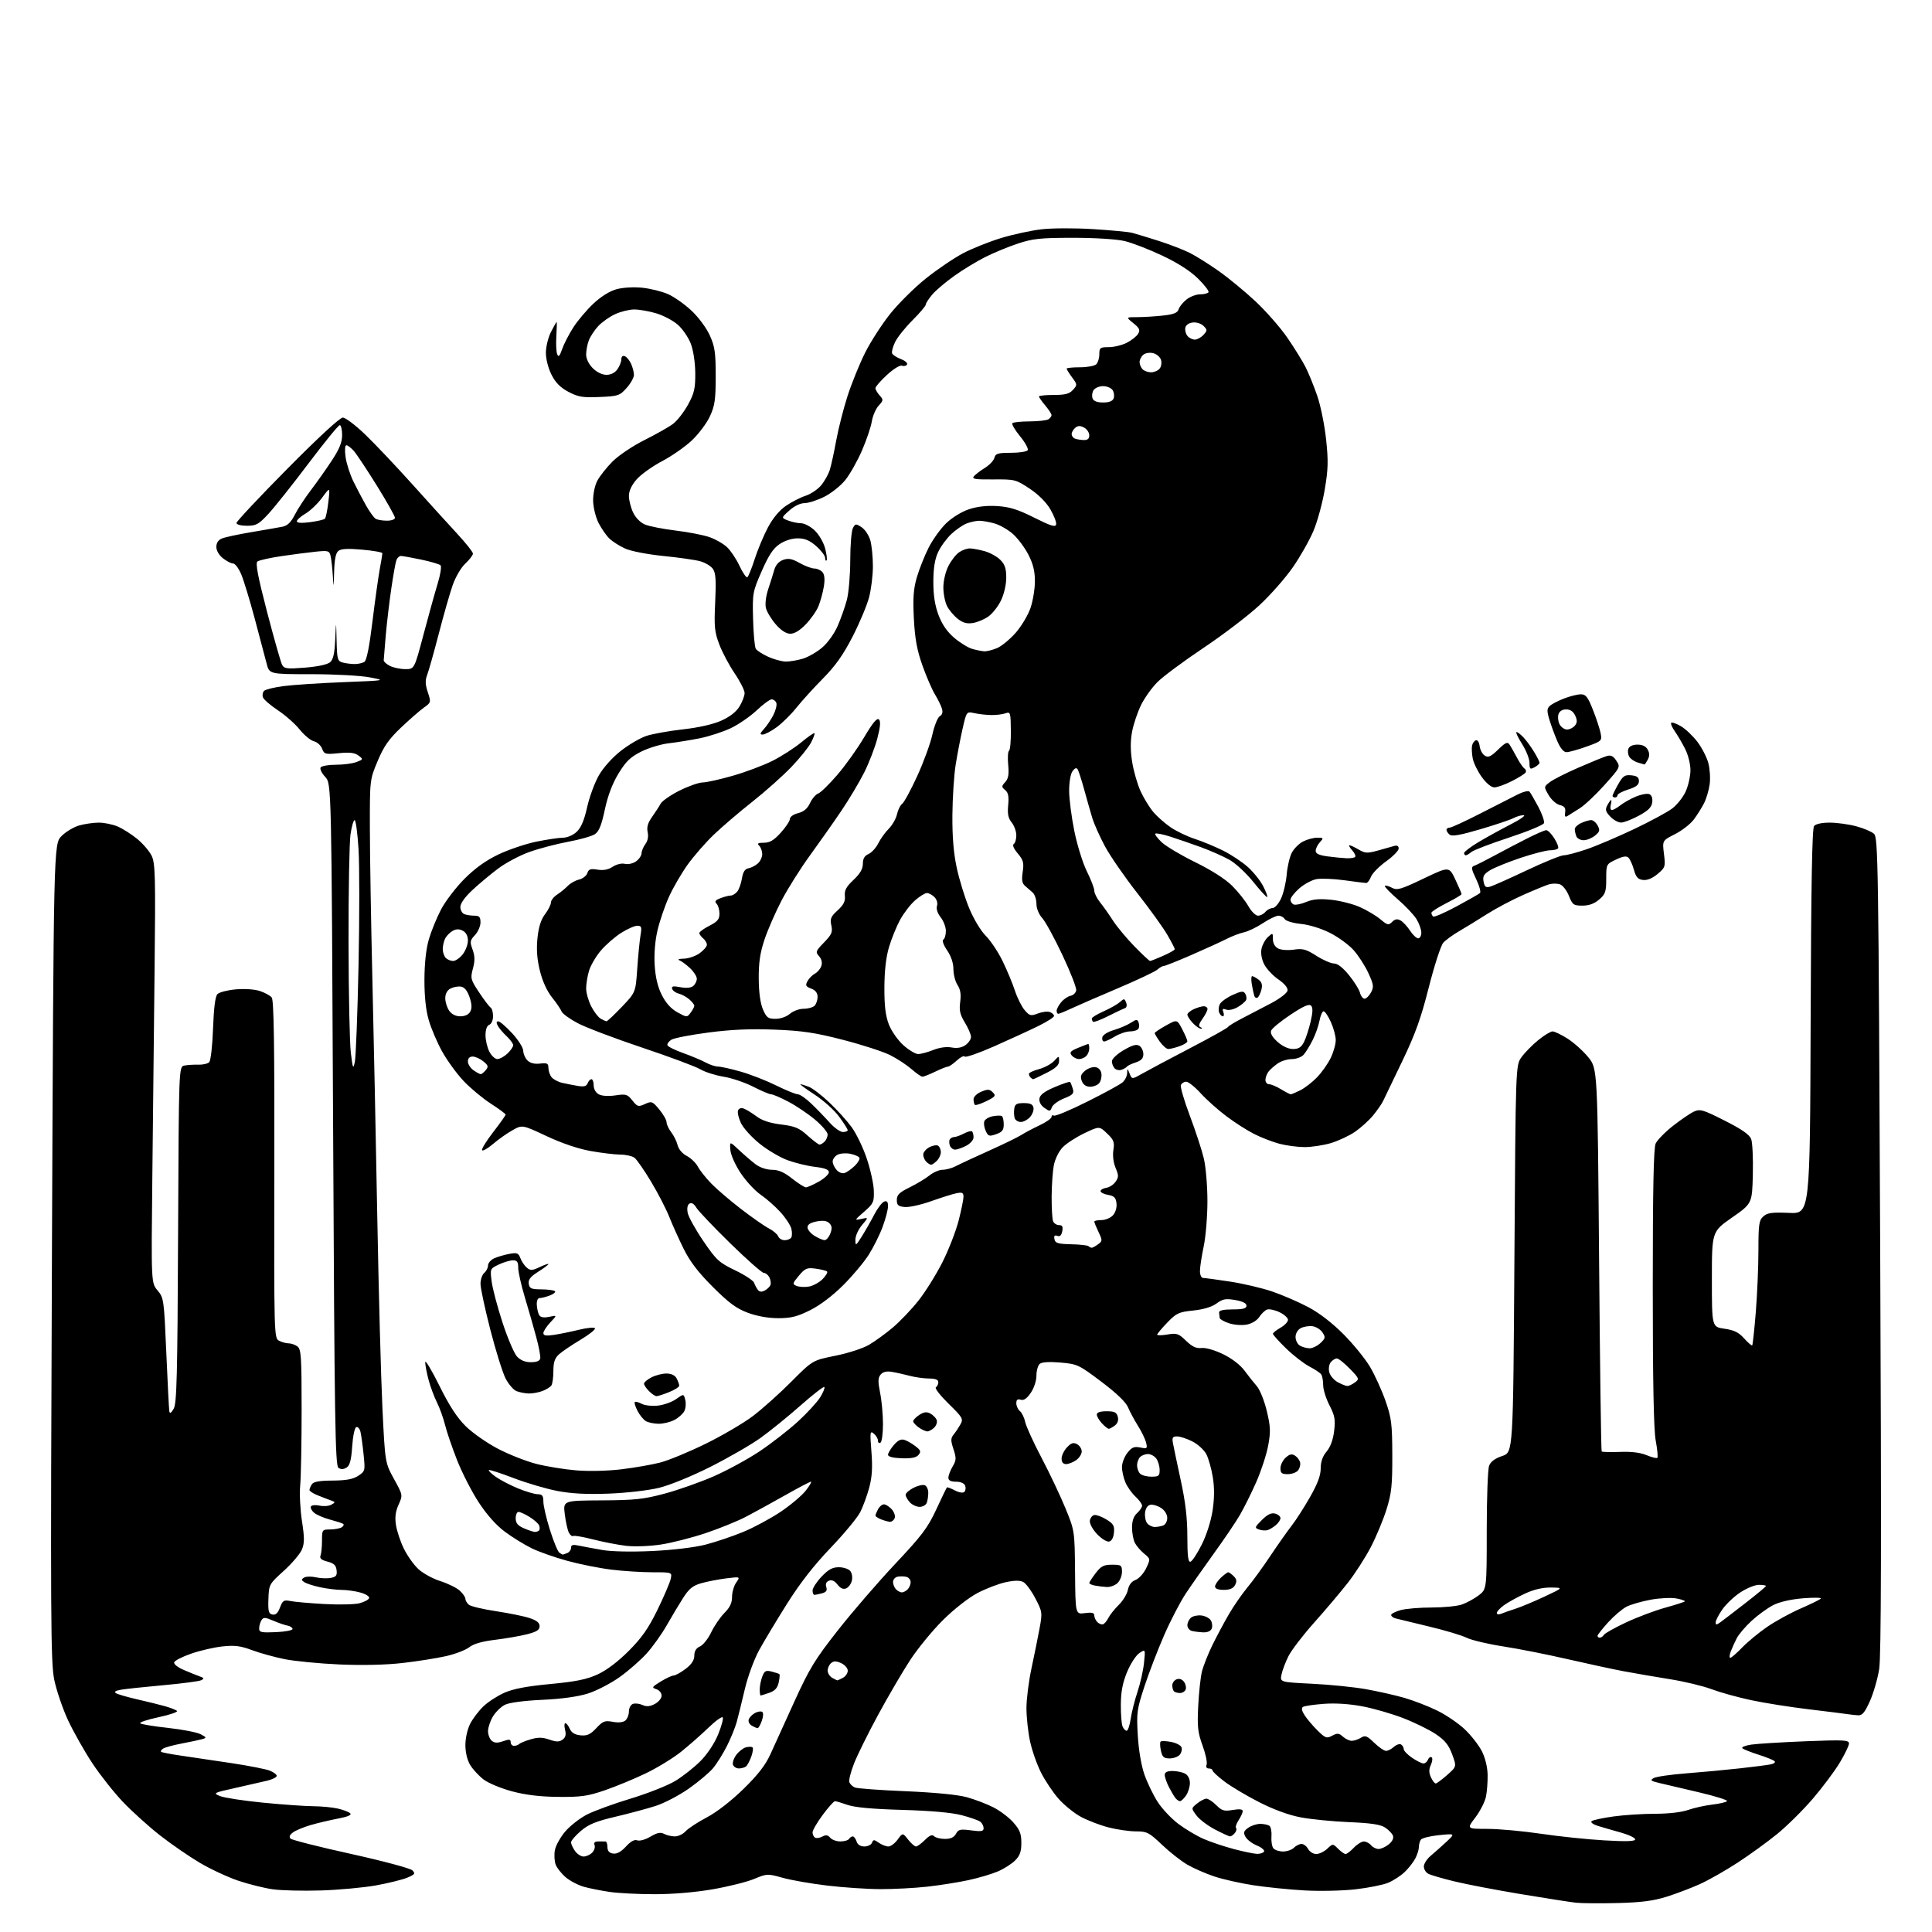 <?xml version="1.0" encoding="UTF-8" standalone="no"?>
<svg 
  version="1.1" 
  xmlns="http://www.w3.org/2000/svg" 
  xmlns:xlink="http://www.w3.org/1999/xlink" 
  xmlns:svg="http://www.w3.org/2000/svg"
  xmlns:rdf="http://www.w3.org/1999/02/22-rdf-syntax-ns#"
  xmlns:cc="http://creativecommons.org/ns#"
  xmlns:dc="http://purl.org/dc/elements/1.1/"
  viewBox="0 0 768 768"
  width="768"
  height="768"
>
<style>svg {background-color: white; }</style>"
<path stroke="none" fill="black" fill-rule="evenodd" d="M643.00,756.49C636.12,756.66 628.70,756.60 626.50,756.36C624.30,756.12 614.40,754.58 604.50,752.93C594.60,751.29 582.67,749.00 578.00,747.85C573.33,746.71 568.71,745.36 567.75,744.85C566.79,744.34 566.00,743.04 566.00,741.96C566.00,740.87 567.21,738.98 568.69,737.74C570.16,736.51 572.98,734.00 574.94,732.18C578.50,728.85 578.50,728.85 572.01,729.50C568.44,729.86 565.19,730.68 564.78,731.33C564.37,731.97 564.02,733.31 564.02,734.30C564.01,735.29 563.37,737.31 562.59,738.80C561.81,740.28 559.90,742.71 558.34,744.20C556.78,745.68 553.85,747.58 551.83,748.43C549.81,749.27 543.96,750.45 538.83,751.03C533.69,751.62 524.56,751.82 518.50,751.47C512.45,751.13 503.31,750.20 498.18,749.41C493.05,748.62 486.08,747.05 482.68,745.91C479.28,744.78 474.48,742.68 472.00,741.24C469.52,739.81 464.98,736.25 461.91,733.32C456.76,728.42 455.94,728.00 451.55,728.00C448.93,728.00 444.02,727.29 440.64,726.42C437.26,725.55 432.32,723.65 429.64,722.20C426.97,720.75 422.99,717.53 420.79,715.03C418.59,712.54 415.45,707.85 413.82,704.62C412.18,701.39 410.21,695.76 409.44,692.12C408.67,688.48 408.03,682.58 408.03,679.00C408.03,675.42 408.94,668.23 410.07,663.00C411.19,657.77 412.63,650.65 413.27,647.17C414.39,641.06 414.33,640.66 411.57,635.38C410.00,632.37 407.85,629.45 406.79,628.89C405.47,628.18 403.29,628.20 399.79,628.95C396.99,629.55 391.95,631.48 388.60,633.24C385.06,635.09 379.30,639.60 374.89,643.97C370.70,648.11 364.78,655.33 361.73,660.02C358.68,664.70 352.96,674.48 349.02,681.76C345.08,689.03 340.79,697.71 339.48,701.05C338.17,704.38 337.34,707.73 337.63,708.48C337.92,709.23 338.91,710.17 339.83,710.56C340.75,710.95 349.82,711.62 360.00,712.04C371.45,712.52 380.70,713.42 384.27,714.40C387.44,715.27 392.20,717.08 394.86,718.43C397.51,719.77 401.10,722.49 402.84,724.47C405.39,727.37 406.00,728.94 406.00,732.58C406.00,736.05 405.43,737.66 403.52,739.57C402.15,740.94 399.07,742.90 396.68,743.92C394.28,744.95 388.98,746.52 384.91,747.40C380.83,748.28 373.45,749.45 368.50,749.99C363.55,750.54 355.23,750.97 350.00,750.96C344.77,750.95 335.27,750.31 328.87,749.55C322.47,748.79 314.48,747.40 311.12,746.45C305.11,744.77 304.90,744.78 299.75,746.92C296.86,748.12 289.39,749.98 283.15,751.05C276.26,752.24 267.23,752.99 260.15,752.98C253.74,752.97 245.80,752.57 242.50,752.09C239.20,751.61 234.61,750.71 232.30,750.08C229.98,749.46 226.68,747.76 224.96,746.31C223.24,744.86 221.41,742.57 220.89,741.22C220.38,739.86 220.24,737.26 220.58,735.44C220.92,733.62 222.78,730.28 224.71,728.02C226.64,725.77 230.54,722.73 233.36,721.29C236.19,719.84 244.01,716.99 250.73,714.96C257.46,712.93 265.45,709.76 268.47,707.93C271.50,706.09 276.03,702.51 278.53,699.97C281.23,697.23 284.05,692.96 285.47,689.47C286.79,686.23 287.61,683.19 287.31,682.70C287.01,682.21 284.45,684.04 281.63,686.77C278.81,689.50 273.91,693.81 270.74,696.35C267.57,698.88 261.27,702.74 256.74,704.92C252.21,707.10 244.90,710.12 240.50,711.64C233.64,714.00 231.00,714.37 222.00,714.29C214.78,714.23 209.03,713.54 203.60,712.10C199.25,710.95 194.15,708.83 192.26,707.39C190.37,705.95 187.97,703.36 186.92,701.63C185.74,699.70 185.01,696.66 185.00,693.71C185.00,690.95 185.81,687.35 186.91,685.21C187.96,683.17 190.33,680.06 192.16,678.30C194.00,676.54 197.75,674.11 200.50,672.89C204.03,671.33 209.39,670.31 218.71,669.43C228.94,668.47 233.19,667.60 237.55,665.61C241.11,663.98 245.65,660.55 249.93,656.26C255.13,651.05 257.74,647.32 261.32,640.00C263.87,634.77 266.24,629.26 266.59,627.75C267.22,625.00 267.22,625.00 259.33,625.00C255.00,625.00 247.63,624.53 242.97,623.95C238.31,623.38 230.46,621.81 225.53,620.46C220.60,619.12 214.22,616.87 211.36,615.47C208.50,614.07 203.72,611.13 200.75,608.93C197.27,606.35 193.55,602.18 190.30,597.21C187.52,592.97 183.64,585.39 181.67,580.37C179.70,575.35 177.55,569.05 176.90,566.37C176.24,563.69 174.80,559.70 173.70,557.50C172.60,555.30 171.09,551.25 170.36,548.50C169.62,545.75 169.03,542.60 169.03,541.50C169.04,540.40 171.57,544.59 174.65,550.82C178.63,558.86 181.68,563.54 185.17,566.98C187.88,569.65 193.66,573.68 198.01,575.94C202.36,578.21 209.21,580.90 213.21,581.92C217.22,582.95 224.34,584.10 229.03,584.49C234.02,584.91 241.51,584.73 247.03,584.07C252.24,583.44 259.20,582.23 262.50,581.37C265.80,580.51 273.90,577.16 280.50,573.92C287.10,570.68 295.54,565.74 299.24,562.94C302.95,560.14 309.82,554.00 314.50,549.30C323.01,540.75 323.01,540.75 332.07,538.93C337.05,537.94 343.05,535.99 345.40,534.61C347.75,533.24 351.98,530.17 354.80,527.80C357.62,525.44 362.23,520.62 365.03,517.11C367.83,513.59 372.15,506.67 374.64,501.73C377.12,496.79 380.01,489.36 381.07,485.21C382.13,481.07 383.00,476.80 383.00,475.73C383.00,474.13 382.50,473.87 380.25,474.32C378.74,474.62 374.19,476.05 370.15,477.49C366.11,478.93 361.39,479.97 359.65,479.81C357.04,479.55 356.50,479.07 356.50,477.00C356.50,474.99 357.49,474.01 361.59,472.00C364.40,470.62 367.94,468.49 369.48,467.25C371.01,466.01 373.38,465.00 374.73,465.00C376.08,465.00 378.39,464.37 379.85,463.61C381.31,462.84 387.23,460.09 393.00,457.49C398.77,454.90 404.62,452.05 406.00,451.16C407.38,450.28 410.64,448.55 413.25,447.32C415.86,446.10 418.00,444.59 418.00,443.99C418.00,443.38 418.43,443.15 418.95,443.47C419.48,443.80 425.44,441.30 432.20,437.92C438.97,434.55 445.29,431.09 446.25,430.24C447.21,429.39 448.03,427.75 448.06,426.60C448.12,424.60 448.17,424.61 449.05,426.80C449.97,429.10 449.97,429.10 454.24,426.68C456.58,425.35 465.10,420.82 473.17,416.61C481.24,412.41 487.99,408.64 488.17,408.23C488.35,407.83 490.98,406.23 494.00,404.69C497.02,403.14 502.20,400.44 505.50,398.69C508.80,396.93 511.64,394.73 511.82,393.79C512.02,392.71 510.64,391.04 508.11,389.29C505.89,387.75 503.36,385.02 502.47,383.20C501.48,381.16 501.10,378.82 501.49,377.06C501.83,375.49 502.99,373.42 504.06,372.45C505.93,370.75 506.00,370.78 506.00,373.31C506.00,374.92 506.78,376.35 508.04,377.02C509.19,377.64 511.90,377.84 514.29,377.50C517.87,376.97 519.21,377.34 523.28,379.94C525.92,381.62 529.07,383.00 530.28,383.00C531.71,383.01 533.84,384.66 536.27,387.67C538.35,390.23 540.31,393.38 540.63,394.67C540.95,395.95 541.77,397.00 542.44,397.00C543.11,397.00 544.26,395.87 545.00,394.50C546.18,392.29 546.06,391.38 543.92,386.75C542.59,383.87 539.95,379.79 538.06,377.67C536.17,375.56 531.94,372.48 528.67,370.83C525.17,369.07 520.40,367.59 517.11,367.27C513.99,366.95 511.15,366.10 510.70,365.35C510.26,364.61 509.14,364.00 508.20,364.00C507.27,364.01 504.49,365.34 502.03,366.97C499.57,368.60 496.20,370.23 494.53,370.59C492.86,370.95 489.70,372.16 487.50,373.28C485.30,374.40 479.01,377.27 473.51,379.66C468.02,382.05 463.10,384.00 462.59,384.00C462.08,384.00 460.94,384.65 460.07,385.44C459.19,386.23 451.96,389.64 443.99,393.02C436.02,396.40 427.67,400.03 425.43,401.09C423.20,402.14 421.06,403.00 420.68,403.00C420.31,403.00 420.01,402.44 420.03,401.75C420.05,401.06 420.87,399.54 421.86,398.36C422.84,397.18 424.51,396.05 425.56,395.85C426.62,395.64 427.63,394.69 427.81,393.73C428.00,392.77 425.56,386.47 422.38,379.74C419.21,373.01 415.58,366.35 414.31,364.95C412.94,363.43 412.00,361.13 412.00,359.27C412.00,357.55 411.34,355.55 410.53,354.82C409.73,354.09 408.36,352.90 407.49,352.17C406.29,351.15 406.06,349.81 406.54,346.59C407.08,342.97 406.80,341.91 404.56,339.25C402.99,337.39 402.36,335.90 402.97,335.52C403.54,335.17 404.00,333.61 404.00,332.05C404.00,330.50 403.17,328.20 402.16,326.95C400.78,325.24 400.43,323.54 400.77,320.05C401.10,316.59 400.80,315.08 399.58,314.07C398.07,312.82 398.07,312.57 399.60,310.88C400.85,309.51 401.14,307.81 400.77,304.00C400.51,301.22 400.66,298.71 401.10,298.44C401.55,298.16 401.88,294.53 401.83,290.38C401.75,283.14 401.66,282.86 399.62,283.57C398.46,283.97 395.93,284.28 394.00,284.24C392.07,284.21 389.08,283.88 387.35,283.49C384.21,282.80 384.21,282.80 382.65,289.65C381.79,293.42 380.55,299.88 379.89,304.00C379.23,308.12 378.65,317.12 378.59,324.00C378.53,332.66 379.06,339.11 380.33,345.00C381.33,349.68 383.55,356.88 385.26,361.00C387.03,365.29 389.86,370.00 391.86,372.00C393.79,373.93 396.79,378.43 398.53,382.00C400.27,385.57 402.49,390.89 403.45,393.81C404.41,396.73 406.17,400.23 407.35,401.59C409.30,403.82 409.79,403.94 412.60,402.86C414.31,402.21 416.45,401.96 417.35,402.31C418.26,402.65 419.00,403.35 419.00,403.86C419.00,404.37 416.19,406.17 412.75,407.86C409.31,409.55 401.44,413.17 395.27,415.90C389.09,418.63 383.79,420.47 383.50,420.00C383.20,419.52 381.78,420.23 380.34,421.57C378.89,422.90 377.30,424.00 376.81,424.00C376.31,424.00 374.04,424.90 371.76,426.00C369.49,427.10 367.21,428.00 366.69,428.00C366.18,428.00 364.23,426.65 362.35,425.00C360.46,423.35 356.67,420.85 353.91,419.46C351.16,418.06 342.74,415.33 335.20,413.38C324.01,410.49 319.03,409.74 308.00,409.30C298.36,408.92 290.82,409.24 281.64,410.44C274.57,411.36 267.93,412.65 266.89,413.30C265.85,413.95 265.14,414.94 265.32,415.49C265.50,416.05 268.32,417.45 271.58,418.61C274.83,419.77 278.85,421.46 280.50,422.36C282.15,423.25 284.40,423.99 285.50,423.99C286.60,424.00 290.65,424.90 294.49,426.00C298.33,427.09 304.66,429.57 308.56,431.50C312.46,433.42 316.33,435.00 317.16,435.00C317.99,435.00 320.43,436.70 322.58,438.78C324.74,440.86 328.00,444.23 329.83,446.28C331.66,448.33 334.03,450.00 335.08,450.00C336.14,450.00 336.99,449.66 336.98,449.25C336.96,448.84 335.43,446.42 333.56,443.89C331.70,441.35 327.33,437.41 323.85,435.14C320.37,432.86 317.82,431.00 318.19,431.00C318.57,431.00 320.05,431.45 321.49,432.00C322.93,432.54 326.59,435.34 329.63,438.21C332.66,441.08 336.66,445.49 338.52,448.03C340.38,450.56 343.10,456.20 344.56,460.57C346.03,464.93 347.29,470.68 347.36,473.35C347.49,477.83 347.20,478.47 343.50,481.69C339.58,485.11 339.56,485.17 342.38,484.54C345.27,483.90 345.27,483.90 342.63,487.02C341.18,488.75 340.01,491.36 340.03,492.83C340.06,495.38 340.17,495.33 342.58,491.50C343.97,489.30 346.18,485.42 347.50,482.87C348.83,480.33 350.60,477.98 351.45,477.66C352.59,477.22 353.00,477.71 353.00,479.49C353.00,480.83 352.03,484.53 350.85,487.71C349.67,490.90 347.18,495.89 345.32,498.81C343.47,501.73 338.91,507.16 335.20,510.87C331.02,515.05 326.02,518.83 322.07,520.81C316.91,523.38 314.46,524.00 309.38,524.00C305.39,524.00 300.95,523.21 297.29,521.85C292.74,520.16 289.76,517.97 283.38,511.60C277.58,505.81 274.28,501.50 271.80,496.50C269.89,492.65 267.29,486.88 266.02,483.67C264.75,480.47 261.49,474.17 258.78,469.67C256.08,465.18 253.13,460.94 252.24,460.25C251.35,459.56 248.79,458.98 246.56,458.97C244.33,458.95 239.00,458.31 234.72,457.54C229.88,456.68 223.28,454.44 217.27,451.62C207.62,447.09 207.62,447.09 203.71,449.29C201.55,450.49 198.07,452.96 195.97,454.76C193.86,456.56 191.91,457.67 191.63,457.22C191.35,456.77 193.35,453.53 196.06,450.02C198.78,446.51 201.00,443.38 200.99,443.07C200.99,442.76 198.33,440.79 195.10,438.71C191.86,436.62 187.00,432.57 184.29,429.71C181.58,426.84 177.75,421.57 175.76,418.00C173.78,414.43 171.38,408.80 170.43,405.50C169.28,401.54 168.70,396.08 168.72,389.45C168.74,382.99 169.36,377.26 170.46,373.45C171.41,370.18 173.60,364.80 175.34,361.50C177.08,358.20 181.26,352.73 184.64,349.34C188.83,345.14 193.12,342.06 198.14,339.66C202.19,337.73 208.97,335.44 213.21,334.57C217.45,333.71 222.22,333.00 223.81,333.00C225.46,333.00 227.79,332.00 229.21,330.68C230.98,329.04 232.21,326.17 233.38,320.93C234.29,316.84 236.39,311.14 238.04,308.25C239.81,305.15 243.39,301.15 246.77,298.50C249.92,296.02 254.53,293.33 257.00,292.52C259.48,291.71 266.00,290.54 271.50,289.93C277.73,289.23 283.47,287.93 286.72,286.47C290.12,284.95 292.65,282.98 293.97,280.82C295.08,278.99 295.99,276.60 295.99,275.50C295.99,274.40 294.22,270.88 292.05,267.69C289.87,264.49 287.12,259.31 285.94,256.19C284.04,251.20 283.84,249.14 284.30,239.35C284.71,230.58 284.52,227.75 283.38,226.13C282.58,224.99 280.26,223.61 278.21,223.07C276.17,222.53 269.56,221.59 263.51,220.99C257.31,220.36 250.78,219.09 248.51,218.07C246.31,217.07 243.49,215.28 242.25,214.09C241.01,212.90 239.08,210.11 237.94,207.89C236.81,205.67 235.84,201.75 235.78,199.18C235.72,196.49 236.42,193.07 237.42,191.14C238.38,189.30 241.12,185.83 243.51,183.44C245.91,181.04 251.56,177.24 256.17,174.94C260.75,172.65 265.86,169.76 267.53,168.51C269.19,167.26 271.87,163.82 273.49,160.87C275.99,156.30 276.42,154.44 276.38,148.32C276.34,144.05 275.62,139.30 274.60,136.61C273.65,134.13 271.33,130.74 269.45,129.09C267.57,127.44 263.69,125.39 260.83,124.54C257.98,123.69 254.03,123.01 252.07,123.02C250.11,123.03 246.70,123.88 244.50,124.90C242.30,125.91 239.29,128.04 237.81,129.62C236.34,131.21 234.65,133.77 234.06,135.32C233.48,136.86 233.00,139.39 233.00,140.93C233.00,142.62 234.04,144.77 235.64,146.36C237.23,147.96 239.38,149.00 241.08,149.00C242.85,149.00 244.46,148.18 245.44,146.78C246.30,145.56 247.00,143.77 247.00,142.81C247.00,141.74 247.53,141.27 248.36,141.59C249.12,141.87 250.24,143.23 250.86,144.60C251.49,145.97 252.00,147.97 252.00,149.03C252.00,150.10 250.69,152.43 249.09,154.22C246.35,157.29 245.74,157.50 238.34,157.81C231.63,158.10 229.85,157.81 226.00,155.78C222.79,154.09 220.85,152.15 219.25,148.99C217.94,146.43 217.00,142.76 217.00,140.25C217.00,137.87 217.91,134.14 219.02,131.96C220.13,129.78 221.14,128.00 221.27,128.00C221.40,128.00 221.34,130.49 221.16,133.53C220.97,136.58 221.11,139.84 221.48,140.78C222.01,142.11 222.45,141.66 223.45,138.80C224.15,136.76 226.16,132.86 227.91,130.14C229.65,127.42 233.26,123.16 235.92,120.67C238.95,117.83 242.40,115.70 245.13,114.96C247.67,114.27 251.95,114.03 255.34,114.38C258.56,114.72 263.15,115.86 265.56,116.92C267.97,117.99 272.15,120.93 274.86,123.47C277.64,126.06 280.81,130.35 282.14,133.29C284.16,137.75 284.50,140.09 284.50,149.50C284.50,158.87 284.16,161.24 282.20,165.50C280.93,168.25 277.68,172.57 274.99,175.10C272.29,177.64 266.96,181.35 263.14,183.35C259.33,185.36 254.81,188.59 253.10,190.53C251.08,192.84 250.00,195.13 250.00,197.13C250.00,198.82 250.75,201.78 251.67,203.72C252.68,205.84 254.57,207.76 256.42,208.52C258.12,209.23 263.62,210.30 268.65,210.91C273.68,211.52 279.75,212.70 282.13,213.55C284.52,214.39 287.65,216.20 289.08,217.58C290.52,218.96 292.74,222.30 294.00,225.01C295.27,227.71 296.65,229.72 297.07,229.46C297.49,229.20 298.81,225.95 300.00,222.24C301.19,218.53 303.56,212.88 305.26,209.67C307.24,205.96 309.83,202.84 312.43,201.07C314.67,199.54 318.17,197.74 320.22,197.08C322.26,196.41 325.04,194.56 326.38,192.96C327.73,191.36 329.29,188.58 329.86,186.78C330.42,184.97 331.58,179.68 332.43,175.00C333.28,170.32 335.32,162.35 336.96,157.27C338.61,152.20 341.74,144.50 343.92,140.16C346.10,135.83 350.55,128.92 353.82,124.81C357.09,120.70 363.49,114.35 368.05,110.70C372.60,107.06 379.30,102.52 382.92,100.63C386.54,98.74 393.32,96.03 398.00,94.61C402.68,93.19 409.88,91.63 414.00,91.15C418.12,90.66 427.35,90.63 434.50,91.08C441.65,91.52 448.62,92.18 450.00,92.54C451.38,92.89 456.10,94.33 460.50,95.73C464.90,97.13 470.52,99.30 473.00,100.55C475.48,101.80 480.65,105.05 484.50,107.77C488.35,110.49 494.92,115.90 499.09,119.80C503.26,123.71 508.94,130.18 511.71,134.20C514.47,138.21 517.76,143.52 519.01,145.98C520.25,148.45 522.35,153.62 523.67,157.48C524.99,161.34 526.56,169.10 527.15,174.73C528.06,183.23 527.97,186.57 526.61,194.58C525.72,199.88 523.71,207.26 522.15,210.97C520.59,214.69 516.91,221.20 513.97,225.44C511.04,229.69 505.04,236.51 500.64,240.59C496.25,244.67 486.24,252.31 478.40,257.55C470.57,262.79 462.33,268.90 460.11,271.13C457.88,273.35 454.93,277.50 453.55,280.34C452.16,283.18 450.57,287.92 450.02,290.88C449.32,294.56 449.33,298.35 450.05,302.88C450.63,306.52 452.13,311.75 453.39,314.50C454.65,317.25 456.93,320.98 458.46,322.78C459.98,324.59 463.09,327.33 465.37,328.88C467.64,330.44 471.98,332.51 475.00,333.49C478.02,334.47 483.10,336.58 486.28,338.17C489.46,339.76 493.88,342.70 496.10,344.71C498.33,346.72 501.04,350.13 502.14,352.28C503.24,354.43 503.96,356.37 503.74,356.59C503.53,356.81 501.05,354.12 498.24,350.62C495.44,347.11 491.14,343.13 488.68,341.76C486.22,340.38 481.13,338.14 477.36,336.76C473.59,335.39 468.10,333.50 465.16,332.56C462.22,331.62 459.57,331.10 459.27,331.40C458.97,331.70 460.13,333.25 461.84,334.85C463.55,336.44 469.57,340.02 475.22,342.79C481.62,345.93 487.12,349.45 489.80,352.12C492.17,354.49 495.07,358.12 496.24,360.21C497.41,362.29 499.13,364.00 500.06,364.00C500.99,364.00 502.32,363.33 503.00,362.50C503.68,361.68 504.98,360.99 505.87,360.97C506.77,360.96 508.28,359.24 509.25,357.15C510.21,355.07 511.21,350.80 511.48,347.67C511.74,344.53 512.65,340.64 513.50,339.00C514.34,337.37 516.35,335.35 517.97,334.52C519.58,333.68 522.12,333.00 523.61,333.00C526.16,333.00 526.22,333.10 524.65,334.83C523.74,335.83 523.00,337.36 523.00,338.23C523.00,339.35 524.37,339.98 527.75,340.43C530.36,340.78 533.75,341.11 535.27,341.17C536.80,341.23 538.34,341.00 538.68,340.65C539.03,340.30 538.50,339.11 537.51,338.01C536.51,336.90 536.03,336.00 536.44,336.00C536.85,336.00 538.49,336.77 540.09,337.71C542.65,339.22 543.53,339.27 547.74,338.10C550.36,337.37 553.29,336.55 554.25,336.27C555.37,335.95 556.00,336.31 556.00,337.29C556.00,338.13 553.74,340.44 550.97,342.43C548.20,344.42 545.51,347.16 544.99,348.52C544.47,349.88 543.62,351.00 543.10,351.00C542.57,351.00 538.66,350.51 534.39,349.92C530.13,349.33 525.14,349.13 523.30,349.47C521.46,349.82 518.39,351.47 516.48,353.15C514.57,354.83 513.00,356.85 513.00,357.63C513.00,358.42 513.59,359.29 514.30,359.56C515.02,359.84 517.24,359.38 519.25,358.54C521.91,357.43 524.58,357.20 529.19,357.68C532.66,358.04 537.78,359.34 540.56,360.57C543.34,361.80 547.01,363.98 548.72,365.42C551.54,367.79 551.97,367.89 553.39,366.47C554.53,365.33 555.44,365.17 556.73,365.89C557.70,366.42 559.40,368.24 560.50,369.93C561.60,371.62 563.06,373.00 563.75,373.00C564.44,373.00 565.00,371.99 565.00,370.75C564.99,369.51 564.14,367.10 563.10,365.40C562.06,363.69 558.69,360.12 555.62,357.47C552.54,354.81 550.25,352.42 550.51,352.15C550.78,351.88 552.05,352.22 553.32,352.90C555.37,354.00 556.82,353.58 565.84,349.27C576.04,344.39 576.04,344.39 578.52,349.63C579.88,352.52 581.00,355.12 581.00,355.42C581.00,355.72 578.30,357.33 575.00,359.00C571.70,360.67 569.00,362.40 569.00,362.85C569.00,363.30 569.30,363.96 569.66,364.33C570.02,364.69 574.19,362.90 578.91,360.36C583.63,357.81 587.86,355.41 588.31,355.01C588.75,354.61 588.08,352.13 586.81,349.49C584.86,345.44 584.73,344.61 585.99,344.18C586.81,343.90 590.41,342.09 593.99,340.15C597.57,338.21 603.42,335.14 607.00,333.33C610.58,331.51 614.02,330.02 614.65,330.01C615.29,330.01 616.72,331.44 617.83,333.21C618.95,334.97 619.64,336.77 619.37,337.21C619.10,337.64 617.67,338.00 616.19,338.00C614.71,338.00 609.45,339.35 604.50,341.00C599.55,342.66 594.09,344.87 592.37,345.91C589.83,347.46 589.34,348.32 589.74,350.44C590.15,352.55 590.66,352.94 592.37,352.45C593.54,352.12 600.13,349.18 607.00,345.92C613.88,342.67 620.44,340.00 621.58,340.00C622.72,340.00 626.80,338.93 630.65,337.62C634.50,336.31 642.98,332.70 649.50,329.61C656.01,326.51 662.89,322.80 664.78,321.35C666.67,319.91 669.06,316.88 670.09,314.62C671.11,312.35 671.97,308.57 671.98,306.21C671.99,303.78 671.08,300.10 669.87,297.71C668.70,295.39 666.85,292.24 665.76,290.69C664.67,289.15 664.03,287.63 664.34,287.32C664.65,287.01 666.38,287.62 668.19,288.68C669.99,289.73 672.93,292.51 674.71,294.84C676.49,297.17 678.45,300.97 679.08,303.28C679.70,305.59 679.94,309.40 679.62,311.76C679.30,314.11 678.30,317.49 677.40,319.27C676.50,321.05 674.66,323.97 673.32,325.76C671.98,327.56 668.61,330.18 665.83,331.59C660.79,334.14 660.79,334.14 661.45,339.44C662.08,344.51 661.98,344.84 658.92,347.42C656.85,349.15 654.80,350.00 653.14,349.80C651.11,349.57 650.33,348.70 649.52,345.79C648.95,343.75 647.98,341.58 647.37,340.97C646.56,340.16 645.23,340.35 642.38,341.69C638.53,343.51 638.50,343.57 638.50,349.34C638.50,354.48 638.17,355.45 635.69,357.58C633.78,359.23 631.67,360.00 629.05,360.00C625.52,360.00 625.09,359.69 623.65,356.08C622.78,353.91 621.17,351.87 620.04,351.51C618.92,351.16 616.99,351.17 615.75,351.54C614.51,351.91 609.90,353.80 605.50,355.75C601.10,357.69 594.58,361.15 591.00,363.43C587.42,365.71 582.47,368.75 580.00,370.18C577.52,371.62 574.71,373.67 573.74,374.74C572.77,375.80 570.19,383.75 567.99,392.40C564.86,404.77 562.61,411.04 557.43,421.81C553.82,429.34 550.38,436.48 549.80,437.68C549.21,438.89 547.41,441.48 545.79,443.44C544.17,445.40 540.96,448.31 538.65,449.90C536.33,451.49 532.01,453.51 529.04,454.40C526.07,455.28 521.36,455.99 518.57,455.99C515.78,455.98 511.25,455.37 508.50,454.64C505.75,453.90 501.24,452.15 498.49,450.75C495.73,449.35 490.77,446.18 487.48,443.70C484.18,441.22 479.60,437.13 477.30,434.60C475.00,432.07 472.40,430.00 471.53,430.00C470.65,430.00 469.70,430.61 469.42,431.35C469.13,432.10 470.75,437.61 473.01,443.60C475.27,449.60 477.76,457.20 478.54,460.50C479.33,463.81 479.97,471.43 479.97,477.50C479.97,483.55 479.30,491.65 478.48,495.50C477.67,499.35 477.00,503.74 477.00,505.25C477.00,506.78 477.55,508.00 478.25,508.01C478.94,508.01 483.77,508.66 489.00,509.46C494.23,510.26 501.75,512.03 505.72,513.39C509.70,514.75 516.09,517.51 519.93,519.53C524.36,521.86 529.51,525.81 534.03,530.35C537.95,534.28 542.72,540.16 544.64,543.40C546.55,546.65 549.31,552.73 550.77,556.90C553.14,563.69 553.42,565.99 553.46,578.50C553.49,590.46 553.16,593.59 551.16,600.00C549.87,604.12 547.06,610.88 544.92,615.00C542.77,619.12 538.65,625.53 535.76,629.22C532.87,632.92 526.86,640.02 522.42,644.99C517.97,649.97 513.36,655.99 512.17,658.37C510.98,660.75 509.74,664.04 509.41,665.69C508.81,668.68 508.81,668.68 521.66,669.32C528.72,669.67 538.33,670.64 543.00,671.48C547.67,672.31 554.52,673.85 558.21,674.91C561.90,675.97 567.83,678.27 571.39,680.02C574.94,681.77 579.89,685.15 582.37,687.53C584.85,689.91 587.87,693.78 589.07,696.14C590.38,698.71 591.29,702.43 591.35,705.46C591.41,708.23 591.11,712.18 590.69,714.23C590.26,716.28 588.36,719.99 586.47,722.48C583.01,727.00 583.01,727.00 591.26,727.01C595.79,727.01 605.35,727.88 612.50,728.94C619.65,730.01 631.01,731.19 637.75,731.58C646.51,732.08 650.00,731.97 650.00,731.17C650.00,730.56 647.41,729.33 644.25,728.45C641.09,727.57 637.00,726.39 635.16,725.82C633.32,725.25 632.19,724.42 632.66,723.97C633.12,723.52 637.02,722.67 641.32,722.08C645.62,721.48 653.11,721.00 657.95,721.00C663.24,721.00 668.45,720.40 671.03,719.49C673.38,718.66 677.72,717.70 680.68,717.35C683.64,717.00 686.27,716.38 686.53,715.96C686.78,715.54 681.71,713.96 675.25,712.45C668.79,710.94 661.72,709.28 659.54,708.76C656.15,707.95 655.85,707.67 657.40,706.80C658.40,706.24 664.23,705.40 670.36,704.93C676.49,704.46 686.00,703.57 691.50,702.96C697.00,702.35 702.58,701.63 703.89,701.37C705.22,701.10 705.89,700.52 705.39,700.07C704.90,699.62 702.02,698.46 699.00,697.50C695.98,696.54 693.11,695.40 692.63,694.96C692.15,694.52 693.73,693.87 696.13,693.51C698.53,693.15 708.26,692.56 717.75,692.18C733.04,691.58 735.00,691.68 735.00,693.07C735.00,693.93 733.31,697.42 731.25,700.82C729.19,704.22 724.37,710.65 720.55,715.10C716.72,719.56 710.42,725.79 706.55,728.96C702.67,732.13 695.56,737.29 690.75,740.42C685.94,743.56 679.19,747.40 675.75,748.95C672.31,750.51 666.35,752.77 662.50,753.98C657.23,755.63 652.42,756.25 643.00,756.49zM127.50,751.49C120.35,751.71 111.76,751.50 108.41,751.02C105.06,750.55 98.91,749.01 94.75,747.62C90.59,746.22 83.69,743.01 79.41,740.48C75.14,737.95 68.01,733.04 63.57,729.56C59.13,726.08 52.55,720.15 48.94,716.37C45.34,712.59 39.83,705.63 36.69,700.89C33.56,696.15 29.24,688.50 27.08,683.89C24.93,679.28 22.45,672.01 21.57,667.75C20.14,660.78 20.05,643.83 20.65,497.75C21.32,335.50 21.32,335.50 24.46,332.35C26.18,330.62 29.37,328.71 31.55,328.11C33.72,327.51 37.20,327.01 39.28,327.01C41.36,327.00 44.70,327.68 46.71,328.52C48.71,329.36 52.23,331.59 54.54,333.48C56.84,335.37 59.45,338.42 60.32,340.26C61.72,343.20 61.85,348.65 61.45,385.30C61.20,408.24 60.80,445.67 60.55,468.48C60.10,509.96 60.10,509.96 62.64,512.98C65.11,515.92 65.20,516.56 66.11,537.75C66.62,549.71 67.16,560.17 67.31,561.00C67.50,562.05 68.03,561.75 69.04,560.00C70.27,557.89 70.55,547.01 70.79,490.76C71.08,424.02 71.08,424.02 73.29,423.57C74.51,423.33 76.98,423.17 78.78,423.23C80.59,423.29 82.56,422.84 83.16,422.24C83.77,421.63 84.44,415.77 84.69,408.83C84.99,400.59 85.57,396.06 86.44,395.17C87.15,394.43 90.43,393.59 93.72,393.29C97.18,392.98 101.22,393.25 103.27,393.93C105.24,394.57 107.37,395.74 108.01,396.51C108.87,397.55 109.14,415.16 109.05,464.90C108.93,530.61 108.96,531.91 110.90,532.94C111.98,533.53 113.71,534.00 114.74,534.00C115.77,534.00 117.36,534.56 118.26,535.25C119.71,536.35 119.90,539.41 119.90,560.50C119.90,573.70 119.64,587.20 119.33,590.50C119.02,593.80 119.34,600.18 120.04,604.68C121.06,611.32 121.06,613.44 120.01,615.97C119.30,617.68 116.06,621.49 112.82,624.43C106.98,629.71 106.91,629.85 106.70,635.60C106.53,640.51 106.78,641.49 108.31,641.80C109.58,642.06 110.46,641.24 111.30,639.01C112.37,636.19 112.82,635.91 115.50,636.45C117.15,636.78 123.22,637.31 129.00,637.63C134.78,637.95 141.04,637.81 142.93,637.31C144.82,636.81 146.53,635.90 146.74,635.27C146.95,634.64 145.41,633.65 143.31,633.07C141.22,632.49 137.83,632.01 135.80,632.01C133.76,632.00 129.94,631.54 127.30,630.97C124.66,630.40 121.83,629.50 121.00,628.97C119.76,628.17 119.73,627.85 120.85,627.13C121.59,626.65 123.70,626.59 125.52,627.00C127.35,627.42 130.03,627.53 131.47,627.25C133.61,626.84 134.05,626.27 133.80,624.18C133.57,622.22 132.72,621.41 130.16,620.76C127.75,620.14 126.99,619.47 127.41,618.37C127.74,617.53 128.00,614.85 128.00,612.42C128.00,608.10 128.08,608.00 131.25,607.98C133.04,607.98 135.11,607.58 135.86,607.11C136.60,606.64 136.83,606.01 136.36,605.73C135.89,605.44 133.47,604.67 131.00,604.01C128.53,603.35 125.72,602.12 124.77,601.27C123.82,600.43 123.30,599.32 123.62,598.81C123.93,598.30 125.48,598.17 127.06,598.51C128.63,598.86 130.73,598.69 131.71,598.14C133.40,597.19 133.38,597.09 131.50,596.42C130.40,596.03 128.04,595.12 126.25,594.40C124.46,593.69 123.01,592.74 123.02,592.30C123.02,591.86 123.44,590.85 123.95,590.05C124.61,589.00 126.92,588.58 132.23,588.55C137.63,588.51 140.33,588.01 142.40,586.66C145.15,584.85 145.20,584.67 144.53,578.16C144.16,574.50 143.60,570.47 143.30,569.21C143.01,567.94 142.25,567.08 141.63,567.29C140.99,567.50 140.28,570.84 140.00,574.98C139.62,580.49 139.07,582.56 137.75,583.39C136.57,584.13 135.52,584.16 134.53,583.49C133.25,582.63 132.97,564.68 132.41,447.00C131.77,311.50 131.77,311.50 129.28,308.83C127.90,307.36 127.08,305.68 127.45,305.08C127.82,304.49 130.54,304.00 133.49,304.00C136.45,304.00 140.14,303.52 141.68,302.93C144.44,301.87 144.46,301.82 142.50,300.34C141.01,299.21 139.03,298.97 134.72,299.40C129.32,299.94 128.88,299.82 128.04,297.61C127.55,296.32 126.07,294.98 124.76,294.66C123.45,294.33 120.91,292.22 119.11,289.98C117.31,287.74 113.43,284.31 110.49,282.36C107.55,280.41 104.87,278.10 104.54,277.24C104.21,276.37 104.40,275.20 104.97,274.63C105.53,274.07 109.03,273.21 112.75,272.73C116.46,272.24 127.15,271.54 136.50,271.17C153.50,270.50 153.50,270.50 146.92,269.25C143.30,268.56 132.85,268.00 123.71,268.00C107.08,268.00 107.08,268.00 105.98,263.75C105.38,261.41 103.26,253.43 101.28,246.00C99.30,238.57 96.87,230.59 95.87,228.25C94.88,225.91 93.44,224.00 92.67,224.00C91.90,224.00 90.08,223.07 88.63,221.93C87.07,220.70 86.00,218.86 86.00,217.41C86.00,215.81 86.78,214.64 88.25,214.04C89.49,213.53 94.78,212.40 100.00,211.52C105.22,210.65 110.75,209.68 112.27,209.38C114.26,208.99 115.65,207.65 117.16,204.67C118.33,202.37 121.17,198.03 123.47,195.00C125.78,191.97 129.54,186.66 131.83,183.18C134.94,178.46 136.00,175.86 136.00,172.93C136.00,170.77 135.57,169.00 135.06,169.00C134.54,169.00 128.94,175.86 122.61,184.25C116.29,192.64 109.13,201.64 106.71,204.25C102.83,208.45 101.84,209.00 98.16,209.00C95.79,209.00 94.00,208.52 94.00,207.89C94.00,207.29 103.08,197.61 114.18,186.39C126.48,173.96 135.10,166.00 136.27,166.00C137.33,166.00 141.35,169.04 145.20,172.75C149.06,176.46 157.45,185.33 163.86,192.46C170.26,199.59 178.31,208.46 181.75,212.17C185.19,215.89 188.00,219.43 188.00,220.06C188.00,220.69 186.64,222.47 184.97,224.03C183.25,225.63 181.07,229.38 179.92,232.68C178.81,235.88 176.32,244.57 174.40,252.00C172.47,259.43 170.40,266.76 169.80,268.30C168.98,270.41 169.04,272.11 170.06,275.17C171.38,279.17 171.35,279.27 168.45,281.33C166.83,282.49 162.74,286.06 159.37,289.26C154.56,293.84 152.57,296.68 150.12,302.52C147.00,309.95 147.00,309.95 147.03,329.23C147.04,339.83 147.49,366.73 148.02,389.00C148.55,411.27 149.43,453.80 149.97,483.50C150.51,513.20 151.43,547.39 152.01,559.48C153.07,581.46 153.07,581.46 156.61,587.90C160.15,594.34 160.15,594.34 158.44,598.13C157.22,600.84 156.92,603.14 157.40,606.21C157.76,608.57 159.15,612.76 160.49,615.51C161.82,618.27 164.40,621.93 166.21,623.64C168.02,625.36 171.97,627.54 175.00,628.50C178.03,629.46 181.51,631.17 182.75,632.30C183.99,633.43 185.00,634.89 185.00,635.55C185.00,636.21 185.63,637.28 186.39,637.91C187.16,638.55 192.00,639.70 197.14,640.47C202.29,641.25 208.30,642.47 210.50,643.20C213.33,644.13 214.50,645.07 214.50,646.44C214.50,647.92 213.33,648.67 209.52,649.64C206.77,650.34 201.06,651.33 196.81,651.85C191.65,652.47 188.24,653.45 186.50,654.82C185.07,655.94 180.89,657.54 177.20,658.36C173.52,659.19 165.78,660.41 160.00,661.07C153.44,661.83 144.06,662.04 135.00,661.65C127.03,661.30 117.18,660.35 113.13,659.54C109.08,658.72 103.23,657.10 100.13,655.94C95.65,654.26 93.28,653.96 88.50,654.47C85.20,654.82 79.61,656.10 76.08,657.32C72.54,658.54 69.47,660.10 69.24,660.78C69.00,661.51 70.66,662.82 73.16,663.88C75.55,664.90 78.40,666.05 79.50,666.43C81.15,667.01 81.24,667.27 80.00,667.91C79.17,668.33 72.42,669.22 65.00,669.89C57.58,670.56 49.99,671.37 48.15,671.68C45.87,672.08 45.22,672.52 46.12,673.08C46.85,673.53 50.61,674.61 54.47,675.50C58.34,676.38 63.30,677.60 65.50,678.22C67.70,678.84 69.89,679.69 70.37,680.10C70.86,680.51 67.58,681.64 63.10,682.60C58.62,683.56 55.30,684.66 55.73,685.05C56.15,685.43 61.14,686.25 66.82,686.87C72.49,687.50 78.31,688.62 79.75,689.38C82.13,690.63 82.20,690.80 80.43,691.32C79.37,691.63 75.75,692.41 72.39,693.04C69.04,693.68 65.67,694.58 64.92,695.05C64.17,695.51 63.77,696.10 64.03,696.36C64.29,696.62 67.88,697.31 72.00,697.90C76.12,698.49 85.12,699.82 92.00,700.87C98.88,701.91 105.74,703.25 107.25,703.86C108.76,704.46 110.00,705.39 110.00,705.94C110.00,706.48 108.31,707.33 106.25,707.84C104.19,708.34 98.45,709.65 93.50,710.75C84.75,712.70 84.58,712.79 87.50,713.98C89.15,714.65 96.80,715.82 104.50,716.58C112.20,717.34 121.20,717.98 124.50,718.00C127.80,718.03 132.24,718.45 134.37,718.95C136.50,719.44 138.69,720.29 139.23,720.83C139.88,721.48 138.20,722.19 134.36,722.92C131.14,723.53 126.23,724.69 123.46,725.50C120.69,726.31 117.54,727.62 116.46,728.42C115.15,729.39 114.83,730.20 115.50,730.88C116.05,731.43 126.84,734.17 139.47,736.95C152.11,739.74 163.11,742.68 163.91,743.48C165.20,744.77 164.95,745.12 161.88,746.41C159.96,747.21 154.36,748.59 149.44,749.48C144.52,750.36 134.65,751.27 127.50,751.49zM231.99,738.00C233.01,738.00 234.55,737.31 235.39,736.47C236.23,735.63 236.66,734.28 236.35,733.47C235.96,732.46 236.45,732.00 237.89,732.00C239.05,732.00 240.32,732.00 240.72,732.01C241.12,732.01 241.46,733.03 241.47,734.26C241.49,735.81 242.19,736.60 243.74,736.82C245.24,737.03 246.93,736.10 248.82,734.03C250.71,731.96 252.21,731.14 253.32,731.57C254.25,731.93 256.55,731.28 258.55,730.10C261.24,728.51 262.58,728.24 264.00,729.00C265.03,729.55 266.95,730.00 268.28,730.00C269.61,730.00 271.53,729.08 272.55,727.95C273.57,726.82 277.35,724.34 280.95,722.45C284.90,720.37 290.68,715.89 295.50,711.18C301.24,705.58 304.26,701.70 306.20,697.44C307.68,694.17 311.98,684.72 315.76,676.43C321.75,663.27 323.95,659.67 333.06,648.08C338.80,640.78 349.07,628.88 355.88,621.65C366.49,610.37 368.81,607.30 372.18,600.03C374.35,595.37 376.25,591.42 376.41,591.26C376.57,591.10 378.00,591.64 379.58,592.46C381.30,593.35 382.82,593.58 383.36,593.04C383.86,592.54 383.99,591.43 383.66,590.57C383.30,589.62 381.86,589.00 380.03,589.00C377.92,589.00 377.00,588.51 377.00,587.40C377.00,586.53 377.76,584.53 378.68,582.96C380.16,580.47 380.20,579.63 379.02,576.06C377.89,572.63 377.90,571.74 379.09,570.25C379.87,569.29 381.08,567.46 381.80,566.19C383.00,564.04 382.69,563.49 377.07,557.99C373.75,554.74 371.48,551.82 372.02,551.49C372.56,551.15 373.00,550.23 373.00,549.44C373.00,548.45 371.84,547.99 369.25,547.98C367.19,547.96 363.70,547.47 361.50,546.88C359.30,546.30 356.12,545.59 354.44,545.32C352.39,544.99 350.95,545.35 350.06,546.43C348.99,547.71 348.96,549.15 349.86,553.68C350.49,556.79 351.00,562.38 351.00,566.11C351.00,569.83 350.55,573.16 350.00,573.50C349.45,573.84 349.00,573.47 349.00,572.68C349.00,571.89 348.26,570.63 347.36,569.89C345.86,568.64 345.78,569.22 346.40,577.01C346.90,583.28 346.68,587.01 345.55,591.28C344.70,594.46 343.08,598.89 341.94,601.12C340.80,603.35 335.49,609.75 330.14,615.34C323.55,622.22 317.97,629.38 312.87,637.50C308.71,644.10 303.71,652.42 301.75,656.00C299.75,659.66 297.26,666.44 296.07,671.50C294.91,676.45 293.46,682.30 292.86,684.50C292.26,686.70 290.50,691.02 288.95,694.10C287.39,697.18 284.90,701.16 283.40,702.94C281.90,704.72 277.56,708.36 273.76,711.03C269.96,713.70 264.07,716.78 260.67,717.87C257.28,718.97 250.06,720.90 244.64,722.18C236.86,724.01 233.96,725.20 230.89,727.83C228.75,729.66 227.00,731.70 227.00,732.36C227.00,733.02 227.70,734.56 228.56,735.78C229.41,737.00 230.96,738.00 231.99,738.00zM499.69,736.94C500.90,736.98 502.15,736.56 502.48,736.03C502.81,735.50 501.52,734.41 499.62,733.61C497.72,732.82 495.67,731.26 495.08,730.14C494.18,728.47 494.38,727.85 496.22,726.56C497.44,725.70 499.58,725.01 500.97,725.02C502.36,725.02 503.99,725.36 504.59,725.77C505.19,726.17 505.57,728.07 505.42,730.00C505.28,731.92 505.63,734.06 506.20,734.75C506.78,735.44 508.51,736.00 510.05,736.00C511.59,736.00 513.53,735.33 514.36,734.50C515.18,733.67 516.55,733.00 517.39,733.00C518.24,733.00 519.41,733.90 520.00,735.00C520.59,736.10 522.04,737.00 523.22,737.00C524.40,737.00 526.37,736.06 527.60,734.91C529.82,732.82 529.82,732.82 531.91,734.91C533.06,736.06 534.40,737.00 534.90,737.00C535.39,737.00 536.85,735.88 538.15,734.52C539.44,733.15 541.23,732.03 542.13,732.02C543.02,732.01 544.32,732.67 545.00,733.50C545.68,734.33 547.04,735.00 548.01,735.00C548.98,735.00 550.80,734.17 552.06,733.16C553.47,732.01 554.10,730.70 553.72,729.71C553.38,728.84 551.97,727.37 550.59,726.47C548.75,725.26 544.91,724.69 536.29,724.33C529.80,724.06 521.15,723.21 517.07,722.43C512.32,721.54 506.35,719.35 500.57,716.41C495.58,713.86 489.36,710.17 486.75,708.19C484.14,706.21 482.00,704.23 482.00,703.79C482.00,703.36 481.34,703.00 480.53,703.00C479.62,703.00 479.29,702.42 479.65,701.46C479.98,700.62 479.25,697.20 478.03,693.86C476.14,688.68 475.89,686.40 476.31,678.15C476.57,672.84 477.24,666.70 477.78,664.50C478.32,662.30 480.18,657.58 481.92,654.00C483.67,650.42 486.68,644.80 488.61,641.50C490.55,638.20 493.83,633.48 495.89,631.00C497.96,628.52 502.05,622.90 504.98,618.50C507.92,614.10 511.71,608.72 513.40,606.55C515.10,604.38 518.40,599.24 520.74,595.13C523.77,589.82 525.00,586.52 525.00,583.72C525.00,581.05 525.75,578.89 527.35,577.00C528.86,575.20 529.93,572.30 530.34,568.85C530.89,564.32 530.61,562.76 528.50,558.66C527.12,555.99 525.99,552.39 525.98,550.66C525.98,548.92 525.64,547.00 525.23,546.38C524.83,545.77 522.70,544.34 520.50,543.20C518.30,542.06 514.14,538.83 511.25,536.03C508.36,533.22 506.00,530.60 506.01,530.21C506.01,529.82 507.36,528.73 509.01,527.80C510.65,526.86 512.00,525.45 512.00,524.66C512.00,523.87 510.47,522.50 508.59,521.61C506.72,520.72 504.49,520.26 503.65,520.58C502.81,520.90 501.42,522.23 500.57,523.54C499.66,524.93 497.59,526.17 495.57,526.55C493.68,526.91 490.53,526.67 488.57,526.02C486.60,525.37 484.93,524.43 484.85,523.92C484.77,523.42 484.65,522.44 484.60,521.76C484.53,520.91 486.24,520.52 490.00,520.51C494.17,520.50 495.50,520.14 495.50,519.03C495.50,518.06 493.95,517.29 491.00,516.78C487.22,516.13 486.04,516.35 483.59,518.15C481.72,519.53 478.44,520.52 474.34,520.95C468.58,521.54 467.63,521.99 464.00,525.76C461.80,528.05 460.00,530.20 460.00,530.55C460.00,530.89 461.84,530.86 464.10,530.48C467.80,529.86 468.51,530.10 471.48,532.98C473.91,535.34 475.50,536.08 477.63,535.85C479.30,535.66 482.91,536.71 486.26,538.34C489.72,540.03 493.08,542.61 494.70,544.83C496.18,546.85 498.38,549.62 499.59,551.00C500.81,552.38 502.58,556.78 503.56,560.84C505.06,567.11 505.14,569.11 504.13,574.60C503.48,578.14 501.35,584.66 499.40,589.10C497.44,593.54 494.48,599.49 492.82,602.33C491.15,605.18 486.53,612.00 482.55,617.50C478.58,623.00 473.53,630.20 471.34,633.50C469.15,636.80 465.29,644.23 462.77,650.00C460.25,655.77 456.73,664.92 454.95,670.33C451.94,679.49 451.76,680.80 452.29,689.83C452.63,695.69 453.67,701.83 454.93,705.42C456.07,708.67 458.43,713.55 460.17,716.26C461.90,718.97 465.61,722.91 468.41,725.02C471.21,727.13 475.75,729.83 478.50,731.02C481.25,732.21 486.65,734.02 490.50,735.04C494.35,736.06 498.49,736.91 499.69,736.94zM343.60,734.00C344.95,734.00 346.32,733.33 346.63,732.51C347.14,731.20 347.45,731.20 349.32,732.51C350.49,733.33 352.21,734.00 353.14,734.00C354.07,734.00 355.73,732.77 356.83,731.26C358.83,728.51 358.83,728.51 360.99,731.26C362.17,732.77 363.58,734.00 364.12,734.00C364.65,734.00 366.25,732.84 367.67,731.42C369.51,729.58 370.55,729.15 371.32,729.92C371.92,730.52 373.87,731.00 375.66,731.00C377.92,731.00 379.26,730.37 380.01,728.97C380.96,727.20 381.72,727.03 386.05,727.60C390.08,728.14 391.00,727.98 391.00,726.75C391.00,725.92 390.44,724.78 389.75,724.21C389.06,723.64 385.69,722.45 382.26,721.56C378.22,720.52 369.89,719.78 358.60,719.46C346.87,719.13 339.79,718.48 336.96,717.49C334.64,716.67 332.37,716.00 331.91,716.00C331.44,716.00 329.25,718.46 327.03,721.46C324.81,724.46 323.00,727.58 323.00,728.40C323.00,729.21 323.44,730.15 323.98,730.49C324.52,730.82 325.82,730.63 326.87,730.07C328.31,729.30 329.10,729.42 330.02,730.52C330.69,731.33 332.51,732.00 334.06,732.00C335.61,732.00 337.16,731.55 337.50,731.00C337.84,730.45 338.51,730.00 338.99,730.00C339.47,730.00 340.15,730.90 340.50,732.00C340.91,733.29 342.01,734.00 343.60,734.00zM488.99,730.00C488.57,730.00 485.86,728.76 482.97,727.25C480.08,725.74 476.76,723.23 475.61,721.67C473.50,718.83 473.50,718.83 475.86,716.92C477.16,715.86 478.83,715.00 479.57,715.00C480.30,715.00 482.07,716.16 483.49,717.58C485.72,719.81 486.62,720.07 490.04,719.49C492.70,719.04 494.00,719.19 494.00,719.95C494.00,720.56 493.26,722.19 492.36,723.57C491.47,724.94 491.01,726.34 491.36,726.69C491.70,727.03 491.48,727.92 490.87,728.66C490.26,729.40 489.41,730.00 488.99,730.00zM469.07,716.00C468.61,716.00 467.80,715.44 467.25,714.75C466.70,714.06 465.52,712.06 464.62,710.30C463.73,708.54 463.00,706.40 463.00,705.55C463.00,704.49 463.96,704.00 466.07,704.00C467.75,704.00 470.00,704.47 471.07,705.04C472.26,705.67 473.00,707.12 473.00,708.81C473.00,710.32 472.30,712.56 471.44,713.78C470.59,715.00 469.52,716.00 469.07,716.00zM570.73,708.96C571.15,708.94 573.20,707.41 575.28,705.58C579.05,702.24 579.05,702.24 577.25,697.37C575.86,693.61 574.38,691.78 570.72,689.32C568.11,687.57 562.29,684.71 557.77,682.97C553.26,681.23 545.95,679.12 541.53,678.29C536.50,677.33 530.81,676.96 526.28,677.30C522.31,677.60 518.58,678.14 517.98,678.51C517.24,678.97 517.44,680.03 518.60,681.84C519.54,683.30 521.85,686.02 523.73,687.88C526.86,690.96 527.37,691.14 529.57,689.96C531.62,688.87 532.26,688.92 533.82,690.34C534.83,691.25 536.42,692.00 537.34,692.00C538.27,692.00 539.91,691.45 540.99,690.78C542.68,689.72 543.39,689.99 546.27,692.78C548.10,694.55 550.21,696.00 550.97,696.00C551.72,696.00 553.14,695.28 554.11,694.40C555.08,693.52 556.35,693.10 556.94,693.46C557.52,693.82 558.00,694.65 558.01,695.31C558.01,695.96 559.50,697.51 561.32,698.75C563.14,699.99 565.17,701.00 565.84,701.00C566.51,701.00 567.32,700.33 567.64,699.51C567.95,698.68 568.60,698.25 569.07,698.54C569.54,698.83 569.42,700.18 568.80,701.54C567.97,703.36 567.97,704.65 568.82,706.50C569.44,707.88 570.30,708.98 570.73,708.96zM293.72,702.98C292.74,702.99 291.69,702.35 291.38,701.55C291.08,700.76 291.65,698.99 292.66,697.62C293.67,696.26 295.37,694.91 296.42,694.62C297.48,694.33 298.68,694.30 299.09,694.55C299.49,694.80 299.30,696.47 298.66,698.25C298.02,700.04 297.05,701.83 296.50,702.23C295.95,702.64 294.70,702.98 293.72,702.98zM464.96,699.00C462.65,699.00 462.04,698.46 461.48,695.93C461.11,694.24 461.06,692.61 461.36,692.31C461.66,692.01 463.53,692.06 465.51,692.44C467.49,692.81 469.36,693.77 469.66,694.57C469.97,695.37 469.67,696.69 468.99,697.51C468.31,698.33 466.50,699.00 464.96,699.00zM204.33,694.00C205.07,694.00 206.00,693.67 206.40,693.27C206.80,692.86 208.85,692.03 210.95,691.41C213.86,690.55 215.63,690.57 218.36,691.51C221.19,692.49 222.31,692.49 223.63,691.53C224.82,690.66 225.10,689.55 224.63,687.66C224.26,686.20 224.31,685.00 224.74,685.00C225.17,685.00 225.97,686.01 226.51,687.25C227.19,688.80 228.52,689.60 230.79,689.82C233.41,690.07 234.67,689.49 237.04,686.96C239.66,684.16 240.43,683.86 243.58,684.45C245.81,684.87 247.69,684.67 248.58,683.94C249.36,683.29 250.00,681.67 250.00,680.35C250.00,679.02 250.70,677.67 251.56,677.34C252.42,677.01 254.13,677.19 255.36,677.75C256.99,678.50 258.32,678.39 260.30,677.35C261.79,676.57 263.00,675.09 263.00,674.04C263.00,672.98 262.06,671.84 260.90,671.47C258.98,670.86 259.14,670.59 262.65,668.43C264.77,667.13 267.09,666.05 267.82,666.03C268.54,666.01 270.68,664.82 272.57,663.38C274.95,661.56 276.00,659.96 276.00,658.12C276.00,656.34 276.73,655.15 278.25,654.49C279.49,653.94 281.50,651.41 282.72,648.86C283.94,646.30 286.30,642.85 287.97,641.18C290.14,639.01 291.00,637.20 291.00,634.80C291.00,632.95 291.74,630.38 292.65,629.09C294.30,626.73 294.30,626.73 288.60,627.44C285.46,627.84 281.01,628.70 278.70,629.37C275.38,630.32 273.87,631.56 271.50,635.28C269.85,637.86 266.93,642.76 265.00,646.15C263.07,649.54 259.53,654.52 257.12,657.20C254.71,659.89 249.85,664.15 246.33,666.66C242.80,669.18 237.12,672.12 233.71,673.20C229.70,674.46 223.25,675.36 215.50,675.71C208.20,676.05 202.41,676.82 200.71,677.68C199.17,678.46 197.03,680.54 195.96,682.30C194.89,684.06 194.01,686.68 194.00,688.13C194.00,689.57 194.67,691.31 195.48,691.98C196.58,692.89 197.74,692.94 199.98,692.16C202.43,691.30 203.00,691.38 203.00,692.55C203.00,693.35 203.60,694.00 204.33,694.00zM447.86,688.00C448.36,688.00 449.09,685.86 449.47,683.25C449.86,680.64 451.08,675.80 452.18,672.50C453.29,669.20 454.45,664.03 454.76,661.02C455.33,655.54 455.33,655.54 452.91,657.12C451.59,658.00 449.40,661.36 448.05,664.60C446.28,668.87 445.59,672.44 445.55,677.50C445.52,681.35 445.82,685.29 446.22,686.25C446.61,687.21 447.35,688.00 447.86,688.00zM301.15,686.97C300.79,686.95 299.73,686.49 298.79,685.94C297.83,685.38 297.34,684.29 297.66,683.45C297.98,682.62 299.09,681.49 300.14,680.93C301.18,680.37 302.46,680.16 302.96,680.48C303.51,680.82 303.46,682.24 302.84,684.02C302.27,685.66 301.51,686.99 301.15,686.97zM738.61,681.86C737.45,681.79 735.60,681.58 734.50,681.41C733.40,681.23 726.42,680.36 719.00,679.47C711.58,678.59 701.23,676.94 696.00,675.82C690.77,674.70 683.72,672.74 680.33,671.47C676.94,670.19 669.51,668.41 663.83,667.51C658.15,666.60 649.90,665.18 645.50,664.36C641.10,663.53 630.98,661.35 623.00,659.51C615.02,657.67 603.55,655.40 597.50,654.47C591.45,653.53 584.92,651.98 583.00,651.03C581.08,650.07 574.33,648.06 568.00,646.55C561.67,645.04 555.71,643.60 554.75,643.34C553.79,643.08 553.00,642.47 553.00,641.98C553.00,641.49 554.69,640.63 556.75,640.05C558.81,639.48 564.37,639.01 569.10,639.01C573.83,639.00 579.23,638.48 581.10,637.83C582.97,637.19 585.96,635.56 587.75,634.22C591.00,631.76 591.00,631.76 591.00,608.45C591.00,595.62 591.42,584.02 591.94,582.67C592.57,581.01 594.27,579.74 597.19,578.77C601.50,577.33 601.50,577.33 602.00,500.42C602.50,423.50 602.50,423.50 604.80,420.28C606.06,418.50 609.03,415.47 611.40,413.53C613.77,411.59 616.36,410.00 617.16,410.00C617.96,410.00 620.64,411.29 623.13,412.87C625.61,414.44 629.31,417.76 631.34,420.24C635.04,424.76 635.04,424.76 635.66,500.63C635.99,542.36 636.46,576.71 636.69,576.97C636.91,577.22 640.18,577.31 643.93,577.16C648.46,576.97 652.04,577.41 654.54,578.45C656.61,579.32 658.54,579.79 658.83,579.51C659.11,579.22 658.82,576.13 658.17,572.63C657.37,568.27 657.00,549.13 657.00,511.68C657.00,472.80 657.33,456.37 658.15,454.58C658.78,453.20 661.86,450.04 665.01,447.57C668.15,445.10 671.93,442.53 673.40,441.86C675.81,440.77 677.00,441.12 685.62,445.48C692.44,448.93 695.44,451.03 696.12,452.80C696.64,454.17 696.93,460.49 696.78,466.85C696.50,478.42 696.50,478.42 688.50,484.00C680.50,489.59 680.50,489.59 680.50,508.53C680.50,527.48 680.50,527.48 685.50,528.19C689.33,528.73 691.16,529.63 693.32,532.04C694.87,533.77 696.32,535.02 696.53,534.81C696.74,534.59 697.38,528.64 697.96,521.57C698.53,514.49 699.00,503.44 699.00,497.01C699.00,486.69 699.23,485.10 700.94,483.55C702.55,482.10 704.34,481.85 711.19,482.14C719.50,482.50 719.50,482.50 719.76,406.09C719.94,351.67 720.33,329.30 721.13,328.34C721.80,327.53 724.28,327.00 727.37,327.01C730.19,327.02 734.91,327.66 737.85,328.45C740.79,329.23 743.98,330.58 744.94,331.45C746.58,332.93 746.73,342.87 747.40,494.78C747.92,611.99 747.81,658.46 747.00,663.52C746.39,667.36 744.72,673.09 743.31,676.25C741.28,680.76 740.27,681.97 738.61,681.86zM302.35,674.00C302.16,674.00 302.00,672.90 302.00,671.57C302.00,670.23 302.46,667.93 303.02,666.46C303.88,664.18 304.43,663.89 306.76,664.48C308.27,664.85 309.65,665.32 309.84,665.51C310.03,665.70 309.89,667.20 309.53,668.85C309.06,671.02 308.02,672.15 305.79,672.92C304.09,673.52 302.54,674.00 302.35,674.00zM469.06,673.00C468.11,673.00 467.03,672.70 466.67,672.33C466.30,671.97 466.00,670.89 466.00,669.94C466.00,668.99 466.78,667.92 467.72,667.55C468.79,667.14 469.91,667.53 470.65,668.54C471.32,669.45 471.62,670.83 471.32,671.60C471.03,672.37 470.01,673.00 469.06,673.00zM332.82,667.97C332.99,667.99 334.00,667.53 335.07,666.96C336.13,666.40 337.00,665.12 337.00,664.13C337.00,663.13 335.82,661.79 334.39,661.13C332.41,660.23 331.44,660.22 330.39,661.09C329.62,661.73 329.00,663.07 329.00,664.07C329.00,665.08 329.79,666.36 330.75,666.92C331.71,667.48 332.64,667.95 332.82,667.97zM687.82,659.00C688.25,659.00 690.37,657.16 692.55,654.90C694.72,652.65 699.20,648.95 702.50,646.69C705.80,644.43 711.79,641.15 715.81,639.40C719.82,637.65 723.42,635.88 723.81,635.47C724.19,635.06 721.00,635.00 716.73,635.35C711.92,635.74 707.41,636.77 704.88,638.06C702.64,639.21 698.79,642.00 696.32,644.27C693.86,646.54 691.20,649.65 690.40,651.19C689.61,652.73 688.53,655.11 688.00,656.49C687.48,657.87 687.40,659.00 687.82,659.00zM635.94,651.00C636.46,651.00 637.20,650.49 637.58,649.87C637.96,649.25 641.93,647.03 646.39,644.94C650.85,642.85 657.83,640.22 661.89,639.10C665.96,637.97 669.49,636.84 669.74,636.59C670.00,636.34 668.51,635.81 666.44,635.42C664.36,635.03 659.75,635.25 656.18,635.91C652.62,636.57 648.30,637.81 646.60,638.67C644.89,639.54 641.61,642.33 639.29,644.87C636.98,647.42 635.07,649.84 635.04,650.25C635.02,650.66 635.42,651.00 635.94,651.00zM109.75,648.80C113.56,648.63 116.41,648.06 116.30,647.50C116.19,646.95 115.29,646.37 114.30,646.20C113.31,646.04 110.78,645.17 108.67,644.27C105.38,642.85 104.72,642.83 103.94,644.06C103.44,644.85 103.02,646.31 103.02,647.30C103.00,648.88 103.81,649.06 109.75,648.80zM478.28,648.88C476.75,648.82 474.71,648.56 473.75,648.31C472.79,648.06 472.00,647.04 472.00,646.05C472.00,645.06 472.65,643.71 473.44,643.05C474.23,642.39 476.10,642.00 477.59,642.18C479.08,642.35 480.75,643.23 481.31,644.11C481.86,645.00 482.04,646.46 481.69,647.36C481.30,648.38 480.01,648.96 478.28,648.88zM438.46,645.68C439.03,645.50 440.01,644.34 440.62,643.11C441.24,641.88 443.10,639.56 444.75,637.94C446.40,636.33 448.02,633.65 448.35,631.99C448.75,630.02 449.81,628.64 451.41,628.04C452.75,627.52 454.65,625.44 455.61,623.40C457.37,619.71 457.36,619.70 454.81,617.60C453.41,616.45 451.75,614.52 451.13,613.32C450.51,612.11 450.00,609.37 450.00,607.22C450.00,604.58 450.65,602.72 452.00,601.50C453.10,600.50 454.00,599.16 454.00,598.52C454.00,597.88 452.82,596.26 451.37,594.92C449.93,593.59 448.13,591.05 447.37,589.28C446.62,587.51 446.00,584.76 446.00,583.17C446.00,581.57 446.97,579.04 448.15,577.54C449.90,575.31 450.84,574.92 453.26,575.40C456.03,575.96 456.17,575.83 455.57,573.41C455.21,571.99 453.76,568.99 452.33,566.74C450.91,564.48 449.15,561.20 448.41,559.44C447.54,557.35 443.84,553.80 437.79,549.24C428.84,542.50 428.25,542.22 421.58,541.64C417.14,541.26 414.18,541.44 413.33,542.14C412.60,542.75 412.00,544.85 412.00,546.81C412.00,548.87 411.05,551.77 409.75,553.67C408.19,555.95 406.96,556.80 405.75,556.42C404.49,556.02 404.00,556.41 404.00,557.81C404.00,558.88 404.65,560.29 405.44,560.95C406.23,561.60 407.18,563.57 407.55,565.32C407.93,567.07 410.84,573.45 414.03,579.50C417.21,585.55 421.48,594.55 423.51,599.50C427.20,608.50 427.20,608.50 427.35,625.12C427.50,641.74 427.50,641.74 431.25,641.24C434.07,640.86 435.00,641.09 435.00,642.17C435.00,642.96 435.55,644.15 436.21,644.81C436.88,645.48 437.89,645.87 438.46,645.68zM683.88,644.87C684.92,644.12 689.42,640.67 693.88,637.21C698.35,633.74 702.00,630.71 702.00,630.46C702.00,630.20 700.73,630.00 699.17,630.00C697.62,630.00 694.30,631.35 691.80,633.01C689.30,634.66 686.08,637.72 684.63,639.81C683.18,641.90 682.00,644.20 682.00,644.93C682.00,646.00 682.35,645.99 683.88,644.87zM596.75,641.49C597.71,641.09 600.30,640.18 602.50,639.47C604.70,638.76 609.88,636.59 614.00,634.66C621.50,631.13 621.50,631.13 616.50,631.07C613.18,631.04 609.71,631.85 606.16,633.50C603.22,634.87 599.51,636.92 597.91,638.06C596.31,639.20 595.00,640.60 595.00,641.18C595.00,641.77 595.74,641.91 596.75,641.49zM323.75,633.99C323.34,633.99 323.00,633.21 323.01,632.25C323.01,631.29 324.62,628.81 326.57,626.75C329.29,623.89 330.91,623.00 333.44,623.00C335.26,623.00 337.31,623.67 337.99,624.49C338.67,625.31 338.95,627.05 338.62,628.38C338.29,629.70 337.24,631.08 336.30,631.44C335.16,631.87 334.02,631.35 332.92,629.89C331.83,628.45 330.67,627.91 329.56,628.34C328.44,628.77 328.07,629.64 328.46,630.87C328.90,632.25 328.45,632.91 326.78,633.36C325.53,633.70 324.16,633.98 323.75,633.99zM358.50,633.00C359.11,633.00 360.14,632.46 360.80,631.80C361.46,631.14 362.00,629.84 362.00,628.92C362.00,627.99 361.21,627.04 360.25,626.81C359.29,626.58 357.71,626.57 356.75,626.77C355.79,626.98 355.00,627.92 355.00,628.87C355.00,629.82 355.54,631.14 356.20,631.80C356.86,632.46 357.89,633.00 358.50,633.00zM486.46,632.00C484.25,632.00 483.00,631.52 483.00,630.67C483.00,629.95 484.04,628.37 485.31,627.17C486.59,625.98 487.91,625.00 488.24,625.00C488.58,625.00 489.56,625.71 490.43,626.57C491.61,627.75 491.74,628.61 490.96,630.07C490.25,631.41 488.86,632.00 486.46,632.00zM439.92,630.86C438.59,630.79 436.49,630.53 435.25,630.29C434.01,630.06 433.00,629.60 433.00,629.27C433.00,628.95 434.15,627.18 435.55,625.34C437.68,622.55 438.75,622.00 442.05,622.00C445.72,622.00 446.00,622.20 446.00,624.85C446.00,626.41 445.18,628.43 444.17,629.35C443.17,630.26 441.25,630.94 439.92,630.86zM473.25,620.80C473.94,620.59 475.95,617.52 477.73,613.96C479.63,610.16 481.40,604.59 482.03,600.42C482.75,595.64 482.78,591.38 482.12,587.26C481.58,583.91 480.42,579.78 479.55,578.09C478.67,576.40 476.19,574.12 474.02,573.01C471.85,571.90 469.11,571.00 467.93,571.00C466.12,571.00 465.85,571.44 466.28,573.75C466.56,575.26 467.95,581.90 469.38,588.50C471.24,597.05 471.99,603.47 471.99,610.83C472.00,618.63 472.31,621.08 473.25,620.80zM223.67,617.98C223.76,617.99 224.55,617.73 225.42,617.39C226.29,617.06 227.00,616.10 227.00,615.27C227.00,614.08 227.71,613.90 230.25,614.44C232.04,614.81 236.20,615.59 239.50,616.16C243.06,616.78 251.09,616.94 259.26,616.56C267.41,616.17 276.06,615.14 280.44,614.02C284.52,612.97 291.33,610.67 295.57,608.91C299.82,607.14 306.49,603.54 310.40,600.91C314.30,598.27 318.76,594.52 320.29,592.56C321.83,590.60 322.76,589.00 322.36,589.00C321.96,589.00 317.32,591.43 312.06,594.41C306.80,597.38 299.80,601.23 296.50,602.95C293.20,604.67 286.00,607.60 280.50,609.44C275.00,611.29 266.96,613.34 262.64,613.99C258.22,614.65 252.21,614.87 248.90,614.49C245.67,614.11 239.79,612.97 235.83,611.96C231.87,610.94 228.29,610.32 227.87,610.58C227.45,610.84 226.67,610.26 226.15,609.28C225.63,608.30 224.89,605.02 224.52,602.00C223.83,596.50 223.83,596.50 239.17,596.42C252.39,596.35 255.84,595.98 264.25,593.73C269.61,592.29 278.39,589.19 283.75,586.84C289.11,584.49 297.32,580.01 302.00,576.89C306.68,573.76 313.51,568.44 317.19,565.07C320.87,561.70 324.86,557.35 326.05,555.42C327.25,553.48 327.99,551.65 327.69,551.36C327.39,551.06 323.08,554.41 318.11,558.80C313.13,563.19 306.01,568.96 302.28,571.63C298.55,574.30 289.65,579.43 282.50,583.04C275.04,586.80 266.30,590.38 262.00,591.43C257.76,592.46 249.06,593.47 242.00,593.74C233.13,594.07 227.18,593.76 221.50,592.67C217.10,591.82 209.27,589.52 204.11,587.54C198.94,585.57 194.53,584.14 194.30,584.37C194.07,584.60 195.32,585.81 197.08,587.06C198.84,588.31 202.81,590.38 205.89,591.65C208.98,592.91 212.51,593.96 213.75,593.98C215.57,594.00 216.00,594.56 216.00,596.95C216.00,598.57 217.18,603.63 218.62,608.20C220.06,612.76 221.74,616.83 222.37,617.23C222.99,617.64 223.58,617.98 223.67,617.98zM440.85,612.80C439.94,612.97 437.80,611.62 436.08,609.80C434.31,607.93 433.08,605.64 433.23,604.51C433.38,603.42 434.18,602.40 435.00,602.25C435.82,602.10 437.99,602.89 439.81,604.01C442.61,605.73 443.08,606.54 442.81,609.26C442.62,611.29 441.89,612.60 440.85,612.80zM212.58,608.96C213.18,608.98 213.94,608.73 214.26,608.40C214.59,608.07 214.62,607.18 214.33,606.42C214.04,605.66 212.33,604.13 210.53,603.02C208.73,601.91 206.75,601.00 206.13,601.00C205.51,601.00 205.00,602.15 205.00,603.55C205.00,605.47 205.80,606.45 208.25,607.51C210.04,608.29 211.99,608.94 212.58,608.96zM504.00,608.21C503.18,608.49 501.61,608.41 500.52,608.02C498.66,607.35 498.72,607.12 501.63,604.21C503.84,602.01 505.34,601.28 506.86,601.67C508.04,601.98 509.00,602.79 509.00,603.46C509.00,604.14 508.21,605.37 507.25,606.19C506.29,607.02 504.82,607.93 504.00,608.21zM459.04,607.00C460.03,607.00 461.55,606.73 462.42,606.39C463.29,606.06 464.00,604.72 464.00,603.42C464.00,602.00 463.01,600.40 461.55,599.44C460.20,598.56 458.29,597.99 457.30,598.18C456.18,598.39 455.38,599.58 455.18,601.32C455.00,602.86 455.39,604.77 456.05,605.56C456.71,606.35 458.05,607.00 459.04,607.00zM353.78,604.94C353.08,604.90 351.49,604.47 350.25,603.97C349.01,603.47 348.00,602.80 348.00,602.47C348.00,602.14 348.47,601.00 349.04,599.93C349.60,598.87 350.66,598.00 351.38,598.00C352.10,598.00 353.49,598.88 354.47,599.96C355.44,601.04 355.98,602.62 355.65,603.46C355.33,604.31 354.49,604.97 353.78,604.94zM365.55,599.00C364.32,599.00 362.57,598.18 361.65,597.17C360.74,596.17 360.00,594.83 360.00,594.20C360.00,593.57 361.39,592.33 363.09,591.45C364.79,590.57 366.81,590.10 367.59,590.40C368.37,590.69 369.00,592.04 369.00,593.39C369.00,594.73 368.73,596.55 368.39,597.42C368.06,598.29 366.78,599.00 365.55,599.00zM457.70,587.00C460.64,587.00 461.00,586.70 460.97,584.25C460.95,582.74 460.34,580.71 459.61,579.75C458.88,578.79 457.41,578.00 456.34,578.00C455.27,578.00 453.86,578.54 453.20,579.20C452.54,579.86 452.00,581.35 452.00,582.50C452.00,583.65 452.54,585.14 453.20,585.80C453.86,586.46 455.88,587.00 457.70,587.00zM511.88,586.00C509.53,586.00 509.00,585.57 509.00,583.65C509.00,582.37 509.93,580.47 511.06,579.45C512.64,578.02 513.51,577.83 514.81,578.65C515.74,579.24 516.65,580.48 516.83,581.41C517.02,582.34 516.62,583.75 515.96,584.55C515.30,585.35 513.46,586.00 511.88,586.00zM423.78,582.00C422.62,582.00 422.00,581.24 422.00,579.81C422.00,578.61 422.96,576.60 424.14,575.35C425.81,573.58 426.68,573.30 428.14,574.07C429.16,574.62 430.00,575.93 430.00,576.98C430.00,578.03 429.00,579.59 427.78,580.44C426.56,581.30 424.76,582.00 423.78,582.00zM358.43,579.69C355.00,579.57 353.00,579.06 353.00,578.31C353.00,577.65 354.04,575.90 355.31,574.43C356.94,572.53 358.19,571.93 359.56,572.39C360.63,572.74 362.60,573.88 363.95,574.92C366.00,576.50 366.19,577.06 365.13,578.34C364.23,579.43 362.27,579.82 358.43,579.69zM368.65,569.00C367.99,569.00 366.44,568.30 365.22,567.44C364.00,566.59 363.00,565.47 363.00,564.97C363.00,564.46 364.09,563.33 365.43,562.45C367.26,561.26 368.35,561.12 369.82,561.90C370.89,562.47 372.02,563.62 372.34,564.44C372.66,565.27 372.23,566.63 371.39,567.47C370.55,568.31 369.31,569.00 368.65,569.00zM440.79,567.97C440.40,567.99 439.16,567.02 438.04,565.81C436.92,564.61 436.00,563.03 436.00,562.31C436.00,561.45 437.35,561.00 439.88,561.00C443.03,561.00 443.87,561.41 444.34,563.17C444.70,564.57 444.29,565.81 443.20,566.64C442.27,567.35 441.18,567.95 440.79,567.97zM261.80,565.97C259.98,565.95 257.71,565.48 256.75,564.92C255.79,564.36 254.29,562.53 253.43,560.86C252.56,559.18 252.07,557.59 252.34,557.33C252.61,557.06 253.83,557.38 255.06,558.03C256.30,558.69 259.20,559.01 261.56,558.75C263.90,558.48 267.16,557.31 268.80,556.14C271.79,554.02 271.79,554.02 272.42,556.53C272.76,557.91 272.57,559.93 271.99,561.01C271.41,562.09 269.63,563.66 268.02,564.49C266.41,565.32 263.61,565.99 261.80,565.97zM260.98,555.00C260.44,555.00 259.10,554.10 258.00,553.00C256.90,551.90 256.00,550.56 256.00,550.03C256.00,549.49 257.33,548.36 258.95,547.53C260.57,546.69 263.26,546.00 264.92,546.00C266.87,546.00 268.29,546.68 268.96,547.93C269.53,549.00 270.00,550.30 270.00,550.83C270.00,551.35 268.19,552.51 265.98,553.39C263.77,554.28 261.52,555.00 260.98,555.00zM210.18,553.94C208.71,553.90 206.51,553.47 205.30,552.99C204.08,552.50 202.13,550.21 200.95,547.91C199.78,545.60 197.06,536.92 194.92,528.61C192.78,520.30 191.02,512.09 191.01,510.37C191.01,508.65 191.68,506.68 192.50,506.00C193.32,505.32 194.00,503.98 194.00,503.04C194.00,502.09 195.08,500.83 196.41,500.22C197.74,499.62 200.43,498.82 202.39,498.45C205.55,497.86 206.07,498.07 206.88,500.18C207.38,501.50 208.54,503.20 209.44,503.95C210.85,505.12 211.61,505.08 214.55,503.68C216.45,502.77 218.00,502.24 218.00,502.50C218.00,502.76 216.17,504.13 213.94,505.54C210.89,507.46 209.95,508.65 210.19,510.30C210.46,512.20 211.14,512.51 215.21,512.54C217.80,512.56 220.22,512.89 220.60,513.26C220.97,513.64 220.06,514.41 218.57,514.97C217.09,515.54 215.28,516.00 214.55,516.00C213.74,516.00 213.29,517.06 213.39,518.75C213.47,520.26 213.91,522.09 214.36,522.81C214.92,523.69 216.21,523.90 218.35,523.45C221.50,522.78 221.50,522.78 218.75,525.69C217.24,527.30 216.00,529.21 216.00,529.94C216.00,530.94 217.06,531.11 220.25,530.63C222.59,530.27 227.09,529.35 230.25,528.58C233.41,527.81 236.23,527.56 236.51,528.01C236.79,528.47 234.20,530.52 230.76,532.58C227.32,534.63 223.49,537.22 222.25,538.33C220.54,539.86 220.00,541.46 219.98,544.92C219.98,547.44 219.63,550.03 219.21,550.69C218.80,551.34 217.20,552.35 215.66,552.94C214.13,553.52 211.66,553.97 210.18,553.94zM535.56,550.96C536.14,550.98 537.49,550.36 538.56,549.57C540.43,548.19 540.36,547.99 536.55,544.07C534.37,541.83 532.07,540.00 531.42,540.00C530.77,540.00 529.69,540.67 529.01,541.49C528.31,542.33 528.05,544.05 528.40,545.46C528.74,546.83 530.26,548.62 531.76,549.43C533.27,550.25 534.98,550.94 535.56,550.96zM211.04,541.50C213.30,541.50 214.57,540.99 214.76,540.00C214.92,539.17 214.20,535.35 213.16,531.50C212.13,527.65 210.09,520.56 208.64,515.73C207.19,510.91 206.00,505.63 206.00,503.98C206.00,501.62 205.56,501.00 203.90,501.00C202.75,501.00 200.22,501.75 198.29,502.66C194.80,504.32 194.79,504.36 195.44,509.41C195.79,512.21 197.74,519.56 199.76,525.74C201.78,531.92 204.37,538.00 205.52,539.24C206.91,540.74 208.77,541.50 211.04,541.50zM520.56,535.97C521.70,535.99 523.63,535.06 524.87,533.91C526.90,532.02 526.98,531.60 525.70,529.66C524.91,528.47 523.11,527.36 521.69,527.19C520.26,527.02 518.18,527.37 517.05,527.97C515.85,528.61 515.00,530.07 515.00,531.49C515.00,532.81 515.79,534.36 516.75,534.92C517.71,535.48 519.43,535.95 520.56,535.97zM304.02,512.99C305.01,512.46 306.03,511.46 306.28,510.76C306.53,510.07 306.32,508.71 305.83,507.75C305.33,506.79 304.34,506.00 303.62,506.00C302.90,506.00 296.91,500.71 290.30,494.25C283.69,487.79 277.63,481.41 276.82,480.08C275.88,478.51 274.91,477.94 274.08,478.45C273.27,478.95 273.01,480.31 273.38,482.17C273.71,483.78 276.50,488.81 279.60,493.35C284.77,500.92 285.82,501.89 292.21,504.96C296.04,506.80 299.43,509.02 299.75,509.90C300.06,510.78 300.74,512.05 301.26,512.73C301.92,513.58 302.77,513.66 304.02,512.99zM321.50,511.44C323.15,511.17 325.60,509.85 326.95,508.51C328.29,507.16 329.12,505.78 328.78,505.45C328.44,505.11 326.41,504.60 324.26,504.31C320.77,503.84 320.06,504.14 317.58,507.09C314.99,510.17 314.92,510.45 316.65,511.17C317.67,511.59 319.85,511.71 321.50,511.44zM433.98,496.00C434.33,496.00 435.46,495.39 436.49,494.63C438.26,493.33 438.27,493.10 436.68,489.73C435.75,487.79 435.00,485.93 435.00,485.60C435.00,485.27 436.28,485.00 437.85,485.00C439.41,485.00 441.47,484.14 442.42,483.09C443.44,481.96 444.02,480.02 443.82,478.34C443.57,476.08 442.90,475.41 440.50,474.99C438.85,474.71 437.50,474.03 437.50,473.49C437.50,472.95 438.51,472.36 439.74,472.18C440.97,472.01 442.64,470.93 443.44,469.78C444.72,467.96 444.72,467.26 443.46,464.24C442.59,462.16 442.24,459.33 442.59,457.14C443.08,454.00 442.74,453.10 440.08,450.57C437.00,447.63 437.00,447.63 431.02,450.49C427.73,452.06 423.85,454.59 422.40,456.11C420.92,457.65 419.39,460.76 418.92,463.18C418.46,465.56 418.07,471.18 418.04,475.67C418.02,480.16 418.27,484.55 418.61,485.42C418.94,486.29 420.00,487.00 420.97,487.00C422.29,487.00 422.61,487.60 422.26,489.43C421.94,491.09 421.32,491.68 420.30,491.28C419.23,490.88 418.90,491.25 419.16,492.59C419.46,494.17 420.52,494.49 425.80,494.61C429.26,494.69 432.37,495.03 432.71,495.38C433.05,495.72 433.62,496.00 433.98,496.00zM311.91,493.00C312.99,493.00 314.18,492.52 314.54,491.94C314.89,491.36 314.91,489.78 314.57,488.42C314.23,487.06 312.30,484.12 310.28,481.89C308.26,479.66 304.73,476.53 302.43,474.95C300.12,473.37 296.52,469.48 294.42,466.31C292.24,463.03 290.48,459.08 290.33,457.10C290.06,453.65 290.06,453.65 293.78,457.16C295.83,459.09 298.80,461.64 300.38,462.83C302.09,464.12 304.74,465.00 306.88,465.01C309.50,465.02 311.71,465.98 314.89,468.51C317.31,470.43 319.78,471.99 320.39,471.98C321.00,471.97 323.30,470.95 325.50,469.70C327.70,468.46 329.50,466.78 329.50,465.97C329.50,464.93 327.88,464.31 324.00,463.85C320.98,463.50 316.04,462.29 313.02,461.18C310.01,460.07 305.00,457.09 301.88,454.57C298.77,452.05 295.46,448.38 294.53,446.42C293.60,444.46 293.08,442.22 293.38,441.45C293.72,440.57 294.60,440.28 295.71,440.69C296.70,441.06 298.95,442.44 300.72,443.77C302.90,445.41 306.04,446.45 310.49,447.00C316.02,447.68 317.67,448.37 321.03,451.41C323.22,453.38 325.36,455.00 325.80,455.00C326.24,455.00 327.14,454.46 327.80,453.80C328.46,453.14 329.00,451.86 329.00,450.96C329.00,450.05 326.76,447.42 324.02,445.11C321.28,442.80 316.51,439.58 313.42,437.96C310.33,436.33 307.23,435.00 306.54,435.00C305.85,435.00 302.63,433.64 299.39,431.98C296.15,430.31 290.86,428.53 287.64,428.01C284.42,427.49 280.24,426.16 278.36,425.05C276.48,423.94 266.07,420.06 255.22,416.43C244.38,412.80 232.86,408.43 229.64,406.72C226.42,405.01 223.53,402.91 223.22,402.05C222.90,401.20 221.21,398.70 219.45,396.50C217.44,393.99 215.64,390.05 214.62,385.92C213.48,381.30 213.19,377.44 213.65,372.92C214.11,368.48 215.04,365.55 216.66,363.41C217.95,361.70 219.00,359.62 219.00,358.77C219.00,357.92 220.10,356.51 221.46,355.62C222.81,354.74 224.72,353.17 225.71,352.15C226.69,351.12 228.71,349.99 230.18,349.64C231.66,349.28 233.14,348.13 233.48,347.07C233.98,345.50 234.73,345.24 237.53,345.70C239.86,346.08 241.80,345.71 243.57,344.54C245.08,343.56 247.13,343.07 248.41,343.39C249.65,343.70 251.60,343.27 252.82,342.42C254.02,341.57 255.01,340.12 255.03,339.19C255.05,338.26 255.74,336.61 256.56,335.52C257.50,334.28 257.83,332.51 257.46,330.80C257.03,328.84 257.52,327.12 259.18,324.78C260.46,322.98 262.00,320.60 262.60,319.50C263.20,318.40 266.57,316.05 270.09,314.29C273.62,312.52 277.77,311.06 279.31,311.04C280.86,311.02 286.26,309.82 291.31,308.37C296.37,306.92 303.43,304.27 307.01,302.48C310.59,300.68 315.74,297.38 318.46,295.14C321.17,292.89 323.56,291.23 323.77,291.44C323.98,291.64 323.37,293.32 322.42,295.15C321.47,296.99 317.95,301.36 314.60,304.87C311.24,308.38 304.23,314.63 299.00,318.76C293.77,322.89 286.87,328.79 283.66,331.88C280.45,334.97 275.83,340.27 273.39,343.65C270.96,347.04 267.61,352.78 265.96,356.42C264.31,360.06 262.25,366.07 261.38,369.77C260.39,374.02 259.97,379.14 260.24,383.64C260.55,388.51 261.45,392.31 263.09,395.56C264.70,398.73 266.76,401.02 269.29,402.41C273.04,404.47 273.11,404.48 274.54,402.56C275.35,401.49 276.00,400.25 276.00,399.80C276.00,399.35 275.09,398.20 273.98,397.24C272.87,396.28 270.99,395.26 269.80,394.97C268.62,394.68 267.44,393.83 267.20,393.09C266.84,392.03 267.56,391.88 270.45,392.42C272.80,392.87 274.67,392.69 275.58,391.94C276.36,391.29 277.00,389.99 277.00,389.06C277.00,388.13 275.76,386.22 274.25,384.81C272.74,383.40 270.82,382.00 270.00,381.70C269.18,381.40 270.01,381.12 271.85,381.08C273.69,381.04 276.50,380.07 278.10,378.93C279.69,377.79 281.00,376.27 281.00,375.55C281.00,374.83 280.32,373.68 279.50,373.00C278.68,372.32 278.00,371.37 278.00,370.90C278.00,370.43 279.80,369.12 282.00,368.00C285.22,366.36 286.00,365.42 286.00,363.18C286.00,361.65 285.48,359.88 284.84,359.24C283.95,358.35 284.33,357.83 286.40,357.04C287.90,356.47 289.72,356.00 290.44,356.00C291.16,356.00 292.33,355.30 293.04,354.45C293.75,353.59 294.60,351.24 294.93,349.21C295.36,346.59 296.11,345.42 297.52,345.16C298.61,344.96 300.29,344.10 301.25,343.24C302.21,342.39 303.00,340.72 303.00,339.55C303.00,338.37 302.46,336.86 301.80,336.20C300.87,335.27 301.29,335.00 303.68,335.00C306.01,335.00 307.65,334.02 310.38,331.00C312.37,328.80 314.00,326.33 314.00,325.53C314.00,324.70 315.43,323.70 317.25,323.24C319.51,322.67 320.95,321.46 322.00,319.23C322.82,317.47 324.27,315.77 325.21,315.46C326.15,315.15 329.57,311.82 332.81,308.06C336.05,304.31 340.86,297.57 343.51,293.08C346.91,287.33 348.64,285.24 349.39,285.99C350.14,286.74 349.95,288.97 348.74,293.58C347.80,297.17 345.45,303.26 343.52,307.10C341.59,310.94 337.51,317.78 334.46,322.29C331.41,326.81 325.81,334.76 322.02,339.97C318.23,345.17 313.13,353.27 310.68,357.97C308.24,362.66 305.18,369.65 303.90,373.50C302.15,378.74 301.57,382.64 301.61,389.00C301.65,394.50 302.24,398.82 303.28,401.25C304.70,404.53 305.32,405.00 308.30,405.00C310.26,405.00 312.67,404.16 314.00,403.00C315.27,401.90 317.72,401.00 319.45,401.00C321.18,401.00 323.14,400.46 323.80,399.80C324.46,399.14 325.00,397.55 325.00,396.28C325.00,394.71 324.17,393.64 322.46,392.98C320.31,392.17 320.08,391.72 320.98,390.03C321.57,388.94 322.91,387.59 323.96,387.02C325.01,386.46 326.16,385.07 326.52,383.93C326.93,382.64 326.57,381.19 325.58,380.09C324.10,378.45 324.24,378.06 327.57,374.64C330.63,371.48 331.05,370.51 330.47,367.86C329.89,365.24 330.26,364.35 332.97,361.88C335.36,359.69 336.07,358.27 335.85,356.13C335.62,353.93 336.40,352.49 339.28,349.78C341.91,347.29 343.00,345.42 343.00,343.37C343.00,341.33 343.66,340.18 345.25,339.49C346.49,338.94 348.23,337.03 349.13,335.23C350.03,333.43 351.92,330.81 353.32,329.41C354.72,328.00 356.19,325.43 356.57,323.69C356.95,321.95 357.88,320.07 358.64,319.51C359.40,318.96 362.09,314.00 364.61,308.50C367.14,303.00 369.84,295.58 370.63,292.02C371.42,288.46 372.75,285.16 373.58,284.70C374.58,284.14 374.86,283.11 374.43,281.68C374.07,280.48 372.81,277.93 371.64,276.00C370.46,274.07 368.23,268.90 366.67,264.50C364.51,258.42 363.70,253.97 363.28,245.96C362.86,237.71 363.11,234.13 364.45,229.51C365.40,226.26 367.50,220.98 369.11,217.77C370.73,214.57 373.87,210.18 376.09,208.03C378.42,205.77 382.23,203.42 385.15,202.45C388.49,201.34 392.30,200.91 396.47,201.18C401.36,201.49 404.64,202.52 411.13,205.78C417.77,209.10 419.57,209.66 419.83,208.46C420.01,207.63 418.97,204.92 417.52,202.44C415.88,199.64 412.76,196.54 409.27,194.22C403.81,190.61 403.39,190.50 394.84,190.58C387.65,190.65 386.24,190.42 387.13,189.34C387.73,188.62 389.70,187.11 391.50,186.00C393.30,184.89 395.01,183.08 395.29,181.99C395.74,180.28 396.67,180.00 401.85,180.00C405.17,180.00 408.17,179.53 408.53,178.96C408.88,178.38 407.51,175.88 405.47,173.40C403.44,170.92 402.08,168.59 402.45,168.21C402.82,167.84 405.91,167.53 409.31,167.51C412.72,167.49 416.06,167.12 416.75,166.68C417.44,166.24 418.00,165.49 418.00,165.02C418.00,164.54 416.88,162.82 415.50,161.18C414.12,159.55 413.00,157.94 413.00,157.61C413.00,157.27 415.63,157.00 418.85,157.00C423.44,157.00 425.08,156.57 426.52,154.98C428.29,153.02 428.28,152.87 426.17,150.02C424.98,148.40 424.00,146.84 424.00,146.54C424.00,146.24 426.39,146.00 429.30,146.00C432.22,146.00 435.14,145.46 435.80,144.80C436.46,144.14 437.00,142.34 437.00,140.80C437.00,138.23 437.31,138.00 440.75,138.00C442.81,138.00 446.04,137.21 447.93,136.25C449.81,135.29 451.83,133.68 452.43,132.68C453.31,131.19 452.97,130.44 450.52,128.46C447.55,126.06 447.55,126.06 452.02,126.07C454.49,126.07 459.07,125.79 462.21,125.45C466.59,124.97 468.06,124.38 468.52,122.94C468.85,121.90 470.28,120.14 471.69,119.03C473.11,117.91 475.53,117.00 477.08,117.00C478.62,117.00 480.11,116.63 480.40,116.17C480.68,115.71 478.79,113.26 476.21,110.72C473.14,107.70 468.18,104.52 461.95,101.58C456.70,99.10 449.95,96.49 446.95,95.80C443.81,95.06 435.14,94.53 426.50,94.53C413.56,94.54 410.55,94.86 404.60,96.83C400.80,98.09 394.95,100.51 391.60,102.20C388.24,103.89 382.70,107.26 379.29,109.70C375.87,112.13 371.93,115.48 370.54,117.14C369.14,118.80 368.00,120.58 368.00,121.10C368.00,121.62 365.62,124.42 362.72,127.32C359.82,130.22 356.71,134.11 355.82,135.96C354.92,137.81 354.38,139.83 354.62,140.45C354.86,141.07 356.43,142.10 358.12,142.74C359.80,143.37 360.90,144.35 360.56,144.90C360.22,145.46 359.31,145.67 358.53,145.37C357.74,145.07 355.14,146.67 352.57,149.05C350.05,151.36 348.00,153.72 348.00,154.30C348.00,154.87 348.75,156.17 349.66,157.18C351.22,158.90 351.20,159.16 349.27,161.26C348.14,162.49 346.91,165.33 346.55,167.57C346.18,169.81 344.41,175.03 342.61,179.17C340.81,183.30 337.84,188.56 336.01,190.84C334.18,193.11 330.41,196.11 327.64,197.49C324.87,198.87 321.35,200.00 319.82,200.00C318.15,200.00 315.72,201.17 313.77,202.93C310.50,205.85 310.50,205.85 313.32,206.93C314.86,207.52 317.18,208.00 318.46,208.00C319.74,208.00 322.15,209.27 323.81,210.82C325.49,212.39 327.34,215.54 327.98,217.92C328.61,220.28 328.88,222.46 328.57,222.77C328.25,223.08 328.00,222.63 328.00,221.77C328.00,220.91 326.41,218.81 324.47,217.10C321.83,214.79 319.96,214.00 317.11,214.00C314.79,214.00 311.96,214.90 309.90,216.29C307.36,217.99 305.56,220.72 302.79,227.04C299.19,235.26 299.09,235.80 299.36,246.05C299.51,251.85 299.99,257.18 300.44,257.90C300.88,258.62 303.10,260.05 305.37,261.08C307.64,262.11 310.80,262.97 312.38,262.98C313.97,262.99 317.01,262.48 319.14,261.84C321.27,261.20 324.75,259.20 326.87,257.38C329.06,255.51 331.70,251.80 333.00,248.79C334.26,245.88 335.90,241.25 336.63,238.50C337.37,235.75 337.98,228.63 337.99,222.68C337.99,216.74 338.47,211.00 339.04,209.93C340.00,208.12 340.23,208.10 342.52,209.60C343.86,210.48 345.42,212.85 345.98,214.85C346.53,216.86 346.99,221.44 346.99,225.04C347.00,228.64 346.32,234.20 345.48,237.41C344.64,240.62 341.69,247.67 338.91,253.07C335.20,260.30 332.09,264.70 327.15,269.70C323.46,273.44 318.70,278.68 316.57,281.35C314.44,284.02 310.90,287.51 308.70,289.10C306.50,290.70 304.01,292.00 303.18,292.00C301.97,292.00 302.08,291.53 303.71,289.75C304.84,288.51 306.53,286.00 307.46,284.16C308.38,282.32 308.90,280.19 308.60,279.41C308.31,278.63 307.47,278.00 306.74,278.00C306.02,278.00 303.33,279.98 300.77,282.40C298.20,284.82 293.56,288.01 290.46,289.48C287.36,290.94 281.82,292.75 278.16,293.48C274.50,294.21 268.93,295.11 265.80,295.47C262.66,295.84 257.71,297.34 254.80,298.82C250.56,300.96 248.77,302.71 245.86,307.50C243.43,311.49 241.61,316.29 240.43,321.84C239.09,328.11 238.10,330.54 236.45,331.62C235.25,332.41 230.49,333.76 225.88,334.61C221.27,335.46 214.35,337.28 210.50,338.65C206.65,340.02 201.03,343.00 198.00,345.28C194.97,347.55 190.36,351.41 187.75,353.85C184.80,356.60 183.00,359.13 183.00,360.53C183.00,361.77 183.71,363.06 184.58,363.39C185.45,363.73 187.25,364.00 188.58,364.00C190.54,364.00 191.00,364.51 191.00,366.69C191.00,368.16 190.01,370.42 188.81,371.71C186.82,373.82 186.73,374.37 187.86,377.48C188.80,380.09 188.83,381.91 187.99,385.02C186.95,388.91 187.08,389.41 190.47,394.52C192.44,397.49 194.49,400.18 195.02,400.51C195.56,400.85 196.00,402.39 196.00,403.95C196.00,405.55 195.35,407.04 194.50,407.36C193.55,407.72 193.00,409.26 193.00,411.52C193.00,413.49 193.69,416.43 194.53,418.05C195.36,419.67 196.80,421.00 197.71,421.00C198.62,421.00 200.41,420.02 201.69,418.83C202.96,417.63 204.00,416.13 204.00,415.50C204.00,414.87 202.83,413.26 201.41,411.92C199.98,410.59 198.39,408.71 197.87,407.75C197.23,406.55 197.29,406.00 198.07,406.00C198.70,406.00 201.19,408.14 203.60,410.75C206.01,413.36 207.98,416.48 207.99,417.68C208.00,418.88 208.75,420.61 209.66,421.52C210.76,422.61 212.46,423.05 214.66,422.79C217.51,422.46 218.00,422.71 218.00,424.51C218.00,425.67 218.56,427.33 219.25,428.19C219.94,429.06 221.85,430.08 223.50,430.46C225.15,430.83 227.96,431.38 229.74,431.68C232.14,432.08 233.14,431.80 233.60,430.61C233.94,429.72 234.62,429.00 235.11,429.00C235.60,429.00 236.00,430.11 236.00,431.46C236.00,432.92 236.83,434.38 238.04,435.02C239.26,435.68 241.90,435.84 244.65,435.43C248.82,434.80 249.41,434.98 251.38,437.45C253.38,439.96 253.76,440.07 256.38,438.87C259.05,437.65 259.37,437.77 262.08,441.04C263.66,442.94 264.96,445.23 264.97,446.12C264.99,447.00 265.83,448.80 266.85,450.12C267.86,451.43 269.00,453.73 269.36,455.23C269.76,456.84 271.25,458.59 273.00,459.50C274.63,460.34 276.62,462.26 277.42,463.77C278.22,465.27 280.63,468.30 282.77,470.50C284.91,472.70 290.22,477.25 294.58,480.60C298.94,483.96 303.91,487.43 305.63,488.31C307.35,489.20 309.02,490.62 309.35,491.46C309.67,492.31 310.82,493.00 311.91,493.00zM327.77,492.97C328.48,492.99 329.51,491.80 330.07,490.33C330.84,488.30 330.74,487.32 329.68,486.25C328.71,485.28 327.19,485.06 324.64,485.54C322.19,486.00 321.00,486.77 321.00,487.88C321.00,488.79 322.24,490.30 323.75,491.24C325.26,492.18 327.07,492.96 327.77,492.97zM335.84,466.26C336.75,465.93 338.55,464.63 339.84,463.38C341.12,462.12 341.92,460.68 341.61,460.18C341.30,459.67 339.65,458.98 337.94,458.64C336.23,458.30 333.97,458.48 332.92,459.04C331.86,459.61 331.00,460.81 331.00,461.71C331.00,462.61 331.72,464.14 332.59,465.10C333.51,466.12 334.89,466.61 335.84,466.26zM370.13,463.00C369.73,463.00 368.86,462.46 368.20,461.80C367.54,461.14 367.00,459.87 367.00,458.97C367.00,458.07 368.08,456.76 369.40,456.05C370.73,455.34 372.30,455.07 372.90,455.44C373.51,455.81 374.00,456.96 374.00,457.99C374.00,459.02 373.29,460.56 372.43,461.43C371.56,462.29 370.53,463.00 370.13,463.00zM379.66,457.00C378.86,457.00 377.94,456.28 377.60,455.41C377.27,454.54 377.25,453.41 377.56,452.91C377.87,452.41 378.65,452.00 379.31,451.99C379.96,451.99 381.71,451.36 383.18,450.59C384.65,449.82 386.12,449.45 386.43,449.76C386.74,450.08 387.00,451.15 387.00,452.14C387.00,453.14 385.67,454.64 384.05,455.47C382.43,456.31 380.45,457.00 379.66,457.00zM395.96,450.86C393.22,451.82 392.81,451.69 391.83,449.53C391.23,448.21 390.98,446.48 391.29,445.70C391.59,444.91 393.11,444.02 394.66,443.72C396.22,443.43 397.83,443.39 398.24,443.65C398.66,443.91 399.00,445.40 399.00,446.96C399.00,449.23 398.39,450.02 395.96,450.86zM405.81,446.00C404.78,446.00 403.69,445.36 403.39,444.57C403.09,443.79 402.99,442.10 403.17,440.82C403.44,438.90 404.10,438.50 406.99,438.50C409.57,438.50 410.56,438.97 410.82,440.32C411.02,441.33 410.39,443.02 409.43,444.07C408.47,445.13 406.85,446.00 405.81,446.00zM418.14,440.15C417.50,441.88 417.29,441.89 415.17,440.41C413.76,439.42 413.00,438.00 413.19,436.70C413.41,435.20 415.16,433.88 419.26,432.14C422.43,430.79 425.18,429.87 425.38,430.09C425.59,430.32 426.06,431.50 426.44,432.73C427.03,434.66 426.55,435.20 422.98,436.63C420.70,437.54 418.52,439.12 418.14,440.15zM392.10,437.72C389.88,438.82 387.82,439.48 387.53,439.19C387.24,438.90 387.00,437.90 387.00,436.95C387.00,435.99 388.33,434.69 390.07,433.97C392.65,432.90 393.37,432.94 394.64,434.21C395.98,435.55 395.71,435.94 392.10,437.72zM513.10,435.00C513.42,435.00 515.13,434.28 516.89,433.40C518.65,432.53 521.63,430.22 523.51,428.28C525.40,426.34 527.85,422.87 528.97,420.56C530.09,418.26 530.99,415.05 530.98,413.43C530.97,411.82 530.09,408.59 529.03,406.25C527.97,403.91 526.68,402.00 526.16,402.00C525.64,402.00 524.91,403.67 524.53,405.70C524.15,407.74 522.92,411.23 521.80,413.45C520.68,415.68 519.07,418.29 518.23,419.25C517.38,420.21 515.29,421.00 513.57,421.00C511.85,421.00 509.33,421.77 507.97,422.70C506.61,423.64 504.95,425.10 504.28,425.95C503.61,426.80 503.05,428.29 503.03,429.25C503.01,430.21 503.66,431.00 504.48,431.00C505.29,431.00 507.43,431.90 509.23,433.00C511.03,434.09 512.77,434.99 513.10,435.00zM433.35,432.00C431.78,432.00 430.62,431.21 430.05,429.75C429.35,428.00 429.62,427.10 431.25,425.70C432.40,424.71 434.27,424.04 435.42,424.20C436.71,424.39 437.62,425.37 437.83,426.81C438.01,428.07 437.61,429.76 436.95,430.56C436.29,431.35 434.67,432.00 433.35,432.00zM410.70,429.00C410.50,429.00 410.03,428.70 409.67,428.33C409.30,427.97 409.00,427.31 409.00,426.87C409.00,426.43 410.80,425.59 413.00,425.00C415.19,424.41 417.89,422.96 419.00,421.77C421.00,419.62 421.00,419.62 421.00,421.79C421.00,423.39 419.69,424.63 416.03,426.48C413.30,427.87 410.90,429.00 410.70,429.00zM191.10,427.00C191.46,427.00 192.36,426.27 193.10,425.39C194.24,424.00 194.10,423.50 192.11,421.89C190.83,420.85 188.93,420.00 187.89,420.00C186.69,420.00 186.00,420.70 186.00,421.94C186.00,423.01 187.00,424.59 188.22,425.44C189.44,426.30 190.74,427.00 191.10,427.00zM445.87,425.24C444.98,425.57 443.74,425.34 443.12,424.72C442.50,424.10 442.00,422.83 442.00,421.90C442.00,420.92 444.01,419.01 446.67,417.46C450.13,415.43 451.74,414.98 452.92,415.72C453.79,416.27 454.50,417.76 454.50,419.03C454.50,420.70 453.68,421.60 451.50,422.32C449.85,422.86 448.27,423.60 448.00,423.97C447.73,424.34 446.77,424.92 445.87,425.24zM141.05,422.13C141.46,420.28 142.12,403.08 142.52,383.90C142.92,364.72 142.92,343.85 142.52,337.51C142.13,331.18 141.43,326.00 140.97,326.00C140.52,326.00 139.77,328.59 139.32,331.75C138.87,334.91 138.52,354.15 138.55,374.50C138.58,394.85 138.99,414.65 139.46,418.50C140.23,424.81 140.39,425.17 141.05,422.13zM428.92,421.00C428.00,421.00 426.70,420.35 426.04,419.55C425.04,418.35 425.47,417.83 428.54,416.55C430.58,415.70 432.41,415.00 432.62,415.00C432.83,415.00 433.00,415.81 433.00,416.80C433.00,417.79 432.46,419.14 431.80,419.80C431.14,420.46 429.85,421.00 428.92,421.00zM364.98,419.00C366.07,419.00 368.77,418.28 370.98,417.39C373.47,416.39 376.26,416.01 378.28,416.39C380.46,416.80 382.28,416.49 383.77,415.45C385.00,414.59 386.00,413.12 385.99,412.19C385.99,411.26 384.90,408.70 383.56,406.50C381.62,403.31 381.24,401.65 381.69,398.28C382.10,395.28 381.79,393.33 380.63,391.56C379.73,390.19 379.00,387.36 379.00,385.27C379.00,382.86 378.08,380.12 376.50,377.79C375.03,375.62 374.41,373.86 375.00,373.50C375.55,373.16 376.00,371.62 376.00,370.08C376.00,368.53 375.07,366.09 373.93,364.64C372.67,363.04 372.10,361.27 372.47,360.11C372.82,359.00 372.40,357.54 371.46,356.61C370.58,355.72 369.23,355.00 368.46,355.00C367.70,355.00 365.57,356.32 363.73,357.93C361.90,359.54 359.22,363.03 357.78,365.68C356.35,368.33 354.37,373.20 353.39,376.50C352.21,380.45 351.59,385.91 351.56,392.50C351.53,399.81 352.00,403.76 353.32,407.19C354.33,409.81 356.85,413.44 359.06,415.44C361.23,417.40 363.90,419.00 364.98,419.00zM464.42,417.00C463.71,417.00 462.21,415.69 461.07,414.10C459.93,412.50 459.00,410.96 459.00,410.68C459.00,410.40 461.00,409.05 463.45,407.68C467.90,405.20 467.90,405.20 469.95,409.13C471.08,411.29 472.00,413.45 472.00,413.93C472.00,414.41 470.58,415.30 468.85,415.90C467.12,416.51 465.12,417.00 464.42,417.00zM513.99,417.00C516.21,417.00 517.29,416.32 518.34,414.25C519.11,412.74 520.30,409.10 520.98,406.17C521.89,402.33 521.93,400.53 521.15,399.75C520.37,398.97 518.08,399.98 512.99,403.37C509.09,405.96 505.63,408.81 505.29,409.69C504.88,410.76 505.76,412.29 507.85,414.16C509.83,415.92 512.15,417.00 513.99,417.00zM438.90,414.00C438.33,414.00 438.00,413.26 438.18,412.36C438.36,411.41 440.31,410.18 442.78,409.46C445.13,408.76 448.17,407.46 449.54,406.56C451.72,405.14 452.11,405.12 452.61,406.42C452.92,407.24 452.89,408.38 452.53,408.95C452.17,409.53 450.67,410.00 449.19,410.00C447.71,410.01 445.03,410.91 443.23,412.00C441.43,413.10 439.48,414.00 438.90,414.00zM477.42,408.92C476.83,408.96 475.37,407.96 474.17,406.69C472.98,405.41 472.00,403.91 472.00,403.35C472.00,402.78 473.15,401.80 474.55,401.16C475.95,400.52 477.75,400.00 478.55,400.00C479.35,400.00 480.00,400.49 480.00,401.10C480.00,401.70 479.10,403.46 477.99,405.01C476.51,407.09 476.32,407.96 477.24,408.34C477.93,408.61 478.02,408.88 477.42,408.92zM440.44,403.95C437.46,405.45 434.79,406.45 434.51,406.17C434.23,405.90 434.00,405.31 434.00,404.88C434.00,404.45 436.12,403.16 438.71,402.01C441.31,400.86 444.22,399.20 445.19,398.33C446.82,396.86 447.01,396.87 447.66,398.55C448.09,399.67 447.87,400.54 447.11,400.80C446.42,401.03 443.42,402.44 440.44,403.95zM241.10,405.97C241.43,405.99 244.16,403.41 247.18,400.25C252.67,394.50 252.67,394.50 253.32,385.00C253.68,379.77 254.27,373.81 254.62,371.75C255.18,368.49 255.01,368.00 253.33,368.00C252.26,368.00 249.37,369.28 246.91,370.84C244.44,372.41 240.83,375.55 238.87,377.84C236.92,380.12 234.80,383.73 234.16,385.86C233.52,387.99 233.00,391.16 233.00,392.91C233.00,394.65 233.90,397.84 234.99,399.99C236.09,402.13 237.78,404.35 238.74,404.92C239.71,405.48 240.77,405.95 241.10,405.97zM183.02,404.00C184.86,404.00 186.31,403.30 186.95,402.10C187.66,400.76 187.57,399.07 186.64,396.35C185.74,393.75 184.62,392.40 183.21,392.19C182.05,392.02 180.18,392.37 179.05,392.97C177.75,393.67 177.00,395.07 177.00,396.81C177.00,398.32 177.70,400.56 178.56,401.78C179.56,403.21 181.15,404.00 183.02,404.00zM486.08,404.00C485.60,404.00 484.94,403.29 484.61,402.43C484.28,401.56 484.43,400.07 484.94,399.11C485.46,398.15 487.74,396.52 490.02,395.49C493.40,393.96 494.30,393.87 494.98,394.97C495.44,395.71 495.62,396.83 495.38,397.46C495.13,398.09 493.64,399.37 492.06,400.31C490.42,401.28 488.42,401.72 487.42,401.33C486.05,400.81 485.80,401.03 486.30,402.33C486.65,403.25 486.55,404.00 486.08,404.00zM499.88,396.57C499.39,396.88 498.80,396.54 498.58,395.81C498.36,395.09 497.92,393.04 497.61,391.25C497.30,389.46 497.38,388.01 497.77,388.03C498.17,388.05 499.31,388.68 500.30,389.43C501.59,390.41 501.91,391.51 501.43,393.40C501.07,394.84 500.38,396.27 499.88,396.57zM180.13,382.00C181.08,382.00 182.79,380.81 183.93,379.37C185.07,377.92 186.00,375.46 186.00,373.90C186.00,372.09 185.28,370.68 184.00,370.00C182.59,369.25 181.42,369.24 180.02,369.99C178.94,370.57 177.59,371.91 177.02,372.96C176.46,374.01 176.00,375.93 176.00,377.23C176.00,378.54 176.54,380.14 177.20,380.80C177.86,381.46 179.18,382.00 180.13,382.00zM457.17,382.00C457.49,382.00 459.83,381.08 462.37,379.95C464.92,378.83 467.00,377.64 467.00,377.32C467.00,377.01 465.67,374.44 464.04,371.62C462.42,368.80 457.03,361.32 452.07,355.00C447.11,348.68 441.36,340.35 439.28,336.50C437.20,332.65 434.89,327.48 434.15,325.00C433.41,322.52 431.96,317.45 430.94,313.71C429.91,309.98 428.76,306.42 428.38,305.81C427.92,305.07 427.25,305.31 426.35,306.54C425.58,307.59 425.00,310.91 425.00,314.28C425.00,317.53 425.93,324.76 427.06,330.34C428.19,335.93 430.44,343.16 432.06,346.41C433.68,349.66 435.00,353.11 435.00,354.08C435.00,355.05 436.03,357.12 437.28,358.67C438.54,360.23 440.84,363.48 442.40,365.91C443.96,368.34 447.80,372.95 450.92,376.16C454.04,379.37 456.86,382.00 457.17,382.00zM582.67,340.00C582.30,340.00 582.00,339.59 582.00,339.10C582.00,338.60 584.50,336.69 587.56,334.85C590.62,333.01 596.36,329.84 600.31,327.81C604.27,325.79 606.68,324.10 605.68,324.06C604.69,324.03 602.89,324.54 601.68,325.19C600.48,325.84 594.56,327.84 588.52,329.62C580.61,331.96 577.19,332.57 576.27,331.81C575.57,331.23 575.00,330.36 575.00,329.88C575.00,329.39 575.56,329.00 576.25,329.00C576.94,329.00 582.45,326.46 588.50,323.36C594.55,320.26 601.24,316.85 603.37,315.78C605.50,314.71 607.57,314.21 607.98,314.67C608.39,315.13 609.97,317.84 611.49,320.69C613.01,323.55 614.03,326.49 613.74,327.22C613.46,327.96 607.22,330.53 599.87,332.95C592.51,335.36 585.79,337.94 584.92,338.67C584.05,339.40 583.04,340.00 582.67,340.00zM629.50,334.00C628.24,334.00 626.94,333.29 626.61,332.42C626.27,331.55 626.00,330.27 626.00,329.58C626.00,328.89 627.15,327.80 628.55,327.16C629.95,326.52 631.73,326.00 632.51,326.00C633.29,326.00 634.46,326.98 635.10,328.18C636.09,330.04 635.93,330.64 634.02,332.18C632.79,333.18 630.75,334.00 629.50,334.00zM644.42,326.98C643.28,326.99 641.33,325.92 640.09,324.59C638.22,322.60 638.02,321.83 638.95,320.09C639.57,318.94 640.24,318.00 640.44,318.00C640.65,318.00 640.58,318.90 640.29,320.00C640.00,321.10 640.21,322.00 640.75,322.00C641.29,322.00 642.81,321.15 644.13,320.11C645.45,319.07 648.22,317.52 650.29,316.65C652.36,315.79 654.74,315.35 655.58,315.67C656.54,316.04 656.99,317.23 656.80,318.88C656.57,320.86 655.28,322.17 651.50,324.23C648.75,325.73 645.57,326.96 644.42,326.98zM623.17,324.33C622.18,324.97 621.93,324.61 622.17,322.90C622.42,321.16 621.91,320.47 620.03,320.02C618.68,319.69 616.69,317.93 615.62,316.09C613.67,312.76 613.67,312.76 616.09,310.90C617.41,309.88 622.55,307.28 627.50,305.13C632.45,302.97 637.49,300.91 638.69,300.55C640.35,300.06 641.29,300.51 642.54,302.42C644.17,304.90 644.11,305.01 637.85,312.01C634.36,315.91 629.93,320.08 628.01,321.28C626.08,322.48 623.90,323.85 623.17,324.33zM642.00,317.00C641.45,317.00 641.00,316.72 641.00,316.39C641.00,316.05 641.99,314.00 643.21,311.84C645.12,308.44 645.84,307.95 648.46,308.20C650.73,308.42 651.50,309.00 651.50,310.50C651.50,311.98 650.39,312.85 647.25,313.84C644.91,314.58 643.00,315.60 643.00,316.09C643.00,316.59 642.55,317.00 642.00,317.00zM594.04,313.00C592.81,313.00 590.83,311.37 589.03,308.88C587.39,306.62 585.77,303.29 585.43,301.48C585.09,299.68 584.97,297.40 585.16,296.43C585.35,295.46 586.03,294.49 586.68,294.27C587.34,294.05 588.00,295.06 588.18,296.59C588.36,298.08 589.27,299.78 590.22,300.37C591.61,301.25 592.61,300.80 595.51,297.99C598.50,295.09 599.25,294.77 600.08,296.01C600.63,296.83 601.95,299.16 603.02,301.18C604.10,303.21 605.44,305.15 606.00,305.50C606.57,305.85 606.77,306.57 606.45,307.09C606.12,307.61 603.66,309.15 600.96,310.52C598.27,311.88 595.15,313.00 594.04,313.00zM610.00,305.00C608.22,305.95 608.00,305.76 608.00,303.23C608.00,301.67 606.66,298.28 605.02,295.70C603.38,293.11 602.41,291.00 602.85,291.00C603.29,291.00 604.58,292.01 605.72,293.25C606.86,294.49 608.74,297.07 609.89,299.00C611.05,300.93 611.99,302.82 612.00,303.21C612.00,303.61 611.10,304.41 610.00,305.00zM653.71,303.90C653.60,303.85 652.42,303.50 651.09,303.13C649.77,302.76 648.24,301.74 647.69,300.86C647.13,299.99 646.96,298.54 647.31,297.64C647.70,296.63 649.08,296.00 650.93,296.00C652.91,296.00 654.30,296.68 655.00,298.00C655.76,299.42 655.76,300.58 655.00,302.00C654.41,303.10 653.83,303.96 653.71,303.90zM622.71,299.00C621.55,299.00 620.26,297.44 619.02,294.54C617.96,292.08 616.55,288.24 615.88,285.99C614.87,282.61 614.90,281.69 616.08,280.60C616.86,279.88 619.42,278.55 621.77,277.65C624.12,276.74 627.11,276.00 628.41,276.00C630.40,276.00 631.19,277.03 633.25,282.25C634.61,285.69 635.97,289.87 636.29,291.53C636.85,294.48 636.69,294.63 630.68,296.78C627.28,298.00 623.70,299.00 622.71,299.00zM622.91,290.00C623.93,290.00 625.33,289.31 626.02,288.47C627.00,287.30 627.03,286.36 626.17,284.47C625.42,282.82 624.23,282.00 622.59,282.00C621.03,282.00 619.91,282.71 619.51,283.96C619.17,285.04 619.38,286.84 619.98,287.96C620.58,289.08 621.90,290.00 622.91,290.00zM121.30,265.39C126.29,264.99 130.17,264.16 131.21,263.25C132.48,262.15 133.01,259.78 133.26,254.13C133.60,246.50 133.60,246.50 133.80,254.63C133.98,262.14 134.17,262.81 136.25,263.37C137.49,263.70 139.62,263.97 141.00,263.97C142.38,263.97 144.11,263.58 144.85,263.11C145.74,262.55 146.84,257.06 148.04,247.17C149.06,238.87 150.36,229.51 150.94,226.36C151.52,223.21 152.00,220.31 152.00,219.92C152.00,219.53 148.39,218.89 143.98,218.50C138.20,217.99 135.55,218.13 134.48,219.02C133.46,219.86 132.94,222.48 132.82,227.37C132.65,233.83 132.60,233.98 132.31,229.00C132.13,225.97 131.74,222.43 131.44,221.13C130.94,218.92 130.55,218.80 125.70,219.28C122.84,219.57 116.67,220.36 112.00,221.05C107.33,221.74 102.98,222.71 102.34,223.20C101.49,223.86 102.49,229.14 106.17,243.27C108.92,253.81 111.60,263.25 112.13,264.24C112.98,265.84 114.02,265.97 121.30,265.39zM161.10,265.99C164.71,266.00 164.71,266.00 168.35,252.25C170.35,244.69 172.88,235.59 173.97,232.03C175.06,228.47 175.58,225.18 175.12,224.72C174.66,224.26 171.18,223.23 167.39,222.44C163.60,221.65 159.99,221.00 159.36,221.00C158.73,221.00 157.93,221.73 157.59,222.63C157.24,223.53 156.33,228.59 155.56,233.88C154.78,239.17 153.79,247.55 153.35,252.50C152.92,257.45 152.55,261.94 152.53,262.47C152.51,263.00 153.62,264.01 155.00,264.71C156.38,265.40 159.12,265.98 161.10,265.99zM391.28,258.91C392.26,258.96 394.53,258.39 396.33,257.64C398.12,256.89 401.46,254.15 403.74,251.56C406.02,248.96 408.68,244.51 409.65,241.67C410.61,238.83 411.40,234.03 411.39,231.00C411.39,227.03 410.66,224.09 408.76,220.41C407.31,217.61 404.54,213.92 402.59,212.21C400.65,210.51 397.35,208.64 395.28,208.06C393.20,207.48 390.52,207.01 389.32,207.01C388.11,207.00 385.86,207.48 384.32,208.06C382.77,208.65 379.98,210.56 378.13,212.31C376.27,214.07 373.92,217.30 372.90,219.50C371.61,222.29 371.04,225.84 371.02,231.21C371.01,236.60 371.62,240.59 373.06,244.44C374.46,248.18 376.46,251.09 379.27,253.50C381.55,255.45 384.79,257.45 386.46,257.94C388.13,258.42 390.30,258.86 391.28,258.91zM314.05,251.92C312.41,251.86 310.36,250.50 308.32,248.12C306.57,246.08 304.84,243.20 304.47,241.72C304.07,240.14 304.44,237.06 305.36,234.26C306.23,231.64 307.33,228.15 307.80,226.50C308.35,224.58 309.62,223.16 311.32,222.56C313.41,221.82 314.82,222.09 317.88,223.81C320.02,225.01 322.67,226.00 323.76,226.00C324.86,226.00 326.30,226.66 326.97,227.47C327.78,228.44 327.95,230.37 327.48,233.22C327.09,235.57 326.13,239.07 325.34,241.00C324.55,242.93 322.26,246.19 320.25,248.25C317.81,250.75 315.74,251.97 314.05,251.92zM386.76,247.65C384.36,248.04 382.77,247.60 380.73,246.00C379.21,244.80 377.29,242.54 376.48,240.96C375.67,239.39 375.00,236.03 375.00,233.51C375.00,230.90 375.86,227.24 376.99,225.03C378.08,222.88 379.98,220.43 381.21,219.57C382.44,218.70 384.36,218.00 385.47,218.01C386.59,218.01 389.24,218.50 391.38,219.09C393.51,219.68 396.32,221.23 397.63,222.54C399.46,224.36 400.00,226.00 400.00,229.64C400.00,232.39 399.13,236.17 397.91,238.68C396.77,241.05 394.52,243.92 392.92,245.05C391.33,246.19 388.55,247.36 386.76,247.65zM123.25,207.57C126.14,207.19 128.80,206.57 129.16,206.19C129.53,205.81 130.15,202.80 130.53,199.50C131.23,193.50 131.23,193.50 128.06,197.82C126.32,200.19 123.34,203.05 121.45,204.16C119.55,205.28 118.00,206.66 118.00,207.23C118.00,207.89 119.87,208.01 123.25,207.57zM153.75,206.98C155.58,206.99 157.00,206.49 157.00,205.82C157.00,205.18 153.77,199.44 149.82,193.07C145.87,186.71 141.74,180.49 140.65,179.25C139.55,178.01 138.22,177.00 137.69,177.00C137.12,177.00 136.99,178.90 137.37,181.67C137.72,184.24 139.13,188.62 140.50,191.42C141.87,194.21 144.13,198.51 145.52,200.96C146.91,203.41 148.60,205.76 149.28,206.19C149.95,206.62 151.96,206.98 153.75,206.98zM430.75,174.92C432.35,174.98 433.00,174.43 433.00,173.04C433.00,171.95 432.07,170.57 430.94,169.97C429.40,169.15 428.50,169.17 427.44,170.05C426.65,170.71 426.00,171.83 426.00,172.54C426.00,173.25 426.56,174.06 427.25,174.34C427.94,174.62 429.51,174.88 430.75,174.92zM438.50,160.00C440.88,160.00 442.27,159.46 442.69,158.36C443.04,157.46 442.86,156.00 442.30,155.11C441.74,154.23 440.03,153.50 438.50,153.50C436.97,153.50 435.26,154.23 434.70,155.11C434.14,156.00 433.96,157.46 434.31,158.36C434.73,159.46 436.12,160.00 438.50,160.00zM457.58,148.00C458.78,148.00 460.30,147.35 460.96,146.55C461.62,145.75 461.87,144.18 461.52,143.05C461.16,141.93 459.77,140.73 458.42,140.39C457.05,140.05 455.32,140.32 454.49,141.01C453.67,141.69 453.00,143.00 453.00,143.92C453.00,144.85 453.54,146.14 454.20,146.80C454.86,147.46 456.38,148.00 457.58,148.00zM474.97,135.00C475.91,135.00 477.46,134.15 478.39,133.12C479.98,131.36 479.99,131.13 478.42,129.56C477.48,128.63 475.60,128.02 474.13,128.20C472.56,128.38 471.38,129.22 471.18,130.30C470.99,131.29 471.38,132.75 472.04,133.55C472.70,134.35 474.02,135.00 474.97,135.00z" />

</svg>